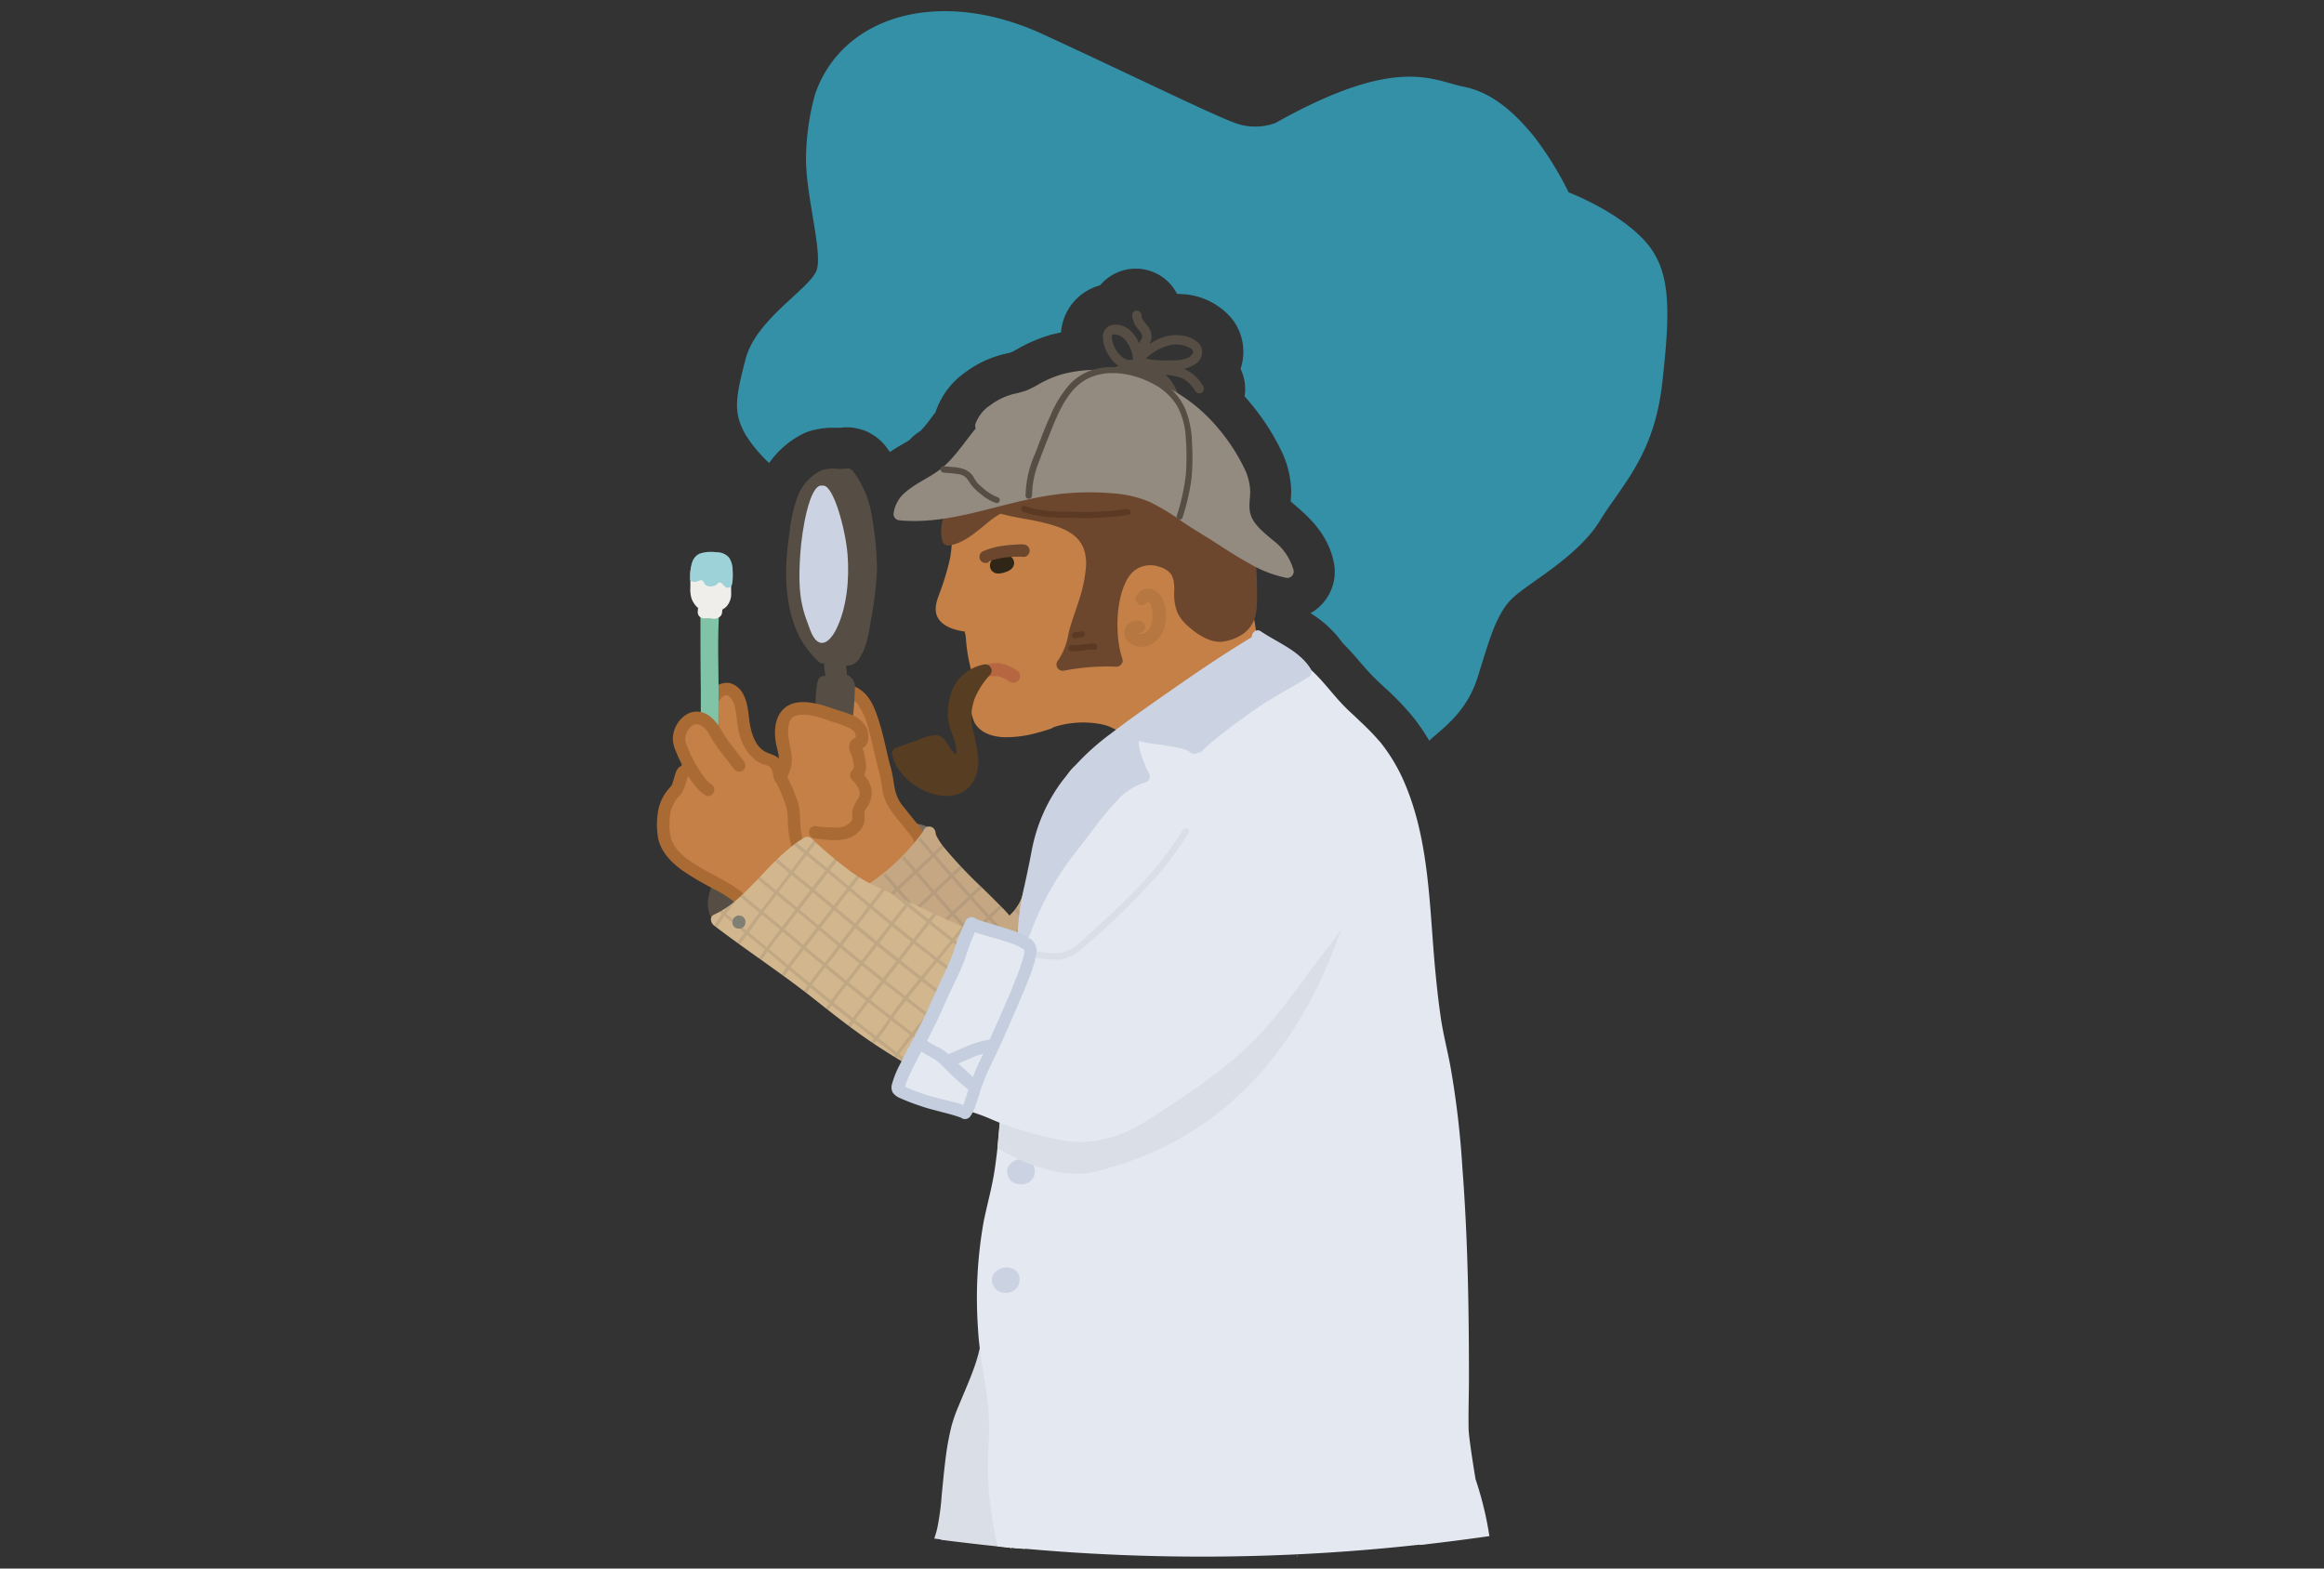 <svg viewBox="0 0 400 270" xmlns="http://www.w3.org/2000/svg" xmlns:xlink="http://www.w3.org/1999/xlink"><rect x="0" y="0" width="400" height="270" fill="#333333" stroke="none"/><clipPath id="a"><path d="m188.9 149.17c.33-2.53 1.09-4.93.77-7.51-.17-1.35-.48-2.68-.59-4a21.32 21.32 0 0 1 .15-3.29 7.41 7.41 0 0 0 -.28-3.21c-.21-.56-.85-1.17-1.32-.75-3.26 2.91-5.51 5.59-6.52 9.26-.27 1-.54 2-.87 3a22.9 22.9 0 0 1 -1.23 2.85 55.71 55.71 0 0 0 -2.59 7.42 10 10 0 0 1 -2.62 4.79c-.44-.52-.92-1-1.39-1.51-1.08-1.1-2.18-2.18-3.28-3.26a78.23 78.23 0 0 1 -6.68-7.07l-.21-.29-.27-.37a9.73 9.73 0 0 1 -.52-.83 3.9 3.9 0 0 1 -.19-.35l-.06-.13-.11-.33s0 0 0-.06a1.17 1.17 0 0 0 -.48-.88h-.06-.08-.07-.13-.07-.13-.16a1.15 1.15 0 0 0 -.83.52 36.7 36.7 0 0 1 -8.85 8.82c-.55.36-1.12.7-1.71 1-.24.12-.47.24-.71.34l-.31.14-.2.08a10.71 10.71 0 0 1 -2 .56h-.22a1.51 1.51 0 0 0 -.69.15 4 4 0 0 0 -1.79 2.52 5.62 5.62 0 0 0 .4 2.89 57.91 57.91 0 0 0 6.87 13.34c1.4 2.08 2.89 4.09 4.41 6.08.81 1.05 1.61 2.08 2.43 3.12a3.33 3.33 0 0 0 1.13 1.11 3.55 3.55 0 0 0 1.51.31c.81 0 1.89-.26 2.54.07s1.15 1.25 1.83 1.71c1 .68 2 .28 3-.06 1.25-.41 2.5-.82 3.74-1.25a19.68 19.68 0 0 0 6.47-3.2 20 20 0 0 0 4-5c1.1-1.81 2-3.7 3-5.56 1.16-2.15 2.35-4.29 3.31-6.54a26.43 26.43 0 0 0 2-7.09c.3-2.71-.65-5.06-.34-7.54z"/></clipPath><clipPath id="b"><path d="m176.51 175q-.54-3.78-1.43-7.5c-.29-1.21-.58-2.44-.94-3.63a1.25 1.25 0 0 0 -.64-.87c-.27-.15-.57-.26-.86-.39l-1.81-.81c-4.62-2.07-9.25-4.1-13.82-6.29-2.34-1.12-4.7-2.21-7-3.32a25.28 25.28 0 0 1 -4.15-2.63 65.89 65.89 0 0 1 -6.11-5.21 1.11 1.11 0 0 0 -1.3-.17c-4.7 2.81-7.84 7.54-12 11a15.94 15.94 0 0 1 -3.55 2.26c-.82.37-.56 1.42 0 1.85 5.68 4.35 11.69 8.26 17.3 12.71 3.54 2.81 7.07 5.59 10.86 8.07a106.64 106.64 0 0 0 11.37 6.51 99.34 99.34 0 0 0 13.27 5.33.94.94 0 0 0 1.14-.41 1.32 1.32 0 0 0 .22-.63 66.66 66.66 0 0 0 -.55-15.87z"/></clipPath><clipPath id="c"><path d="m-1300-653.37h1500v477.34h-1500z"/></clipPath><path d="m286.12 65.78c-1.38 12.63-7 17.71-10.73 23.82s-11.76 10.4-14.87 13.18-4.37 8.11-6.24 13.94-5.78 8.49-8.29 10.78a34.28 34.28 0 0 0 -2.94-4.27 47.37 47.37 0 0 0 -4.68-4.84c-.78-.72-1.51-1.39-2.17-2.07s-1.28-1.41-2-2.22c-.91-1.06-1.92-2.24-3.09-3.39a18.88 18.88 0 0 0 -5.55-5.16 8.06 8.06 0 0 0 2.36-2 8.15 8.15 0 0 0 1.62-6.89c-.92-4.33-3.78-7.2-5.84-9-.21-.2-.45-.39-.67-.59s-.6-.5-.87-.74c0-.51.08-1.13.08-1.83a16.87 16.87 0 0 0 -1.75-7 39.63 39.63 0 0 0 -5.34-8.19c-.3-.37-.62-.74-.94-1.09a7.92 7.92 0 0 0 -.69-4.73 9.2 9.2 0 0 0 -1.52-8.67 12 12 0 0 0 -8.42-4.19c-.31 0-.63-.05-1-.05a7.55 7.55 0 0 0 -1.45-2 8 8 0 0 0 -11.79.54 9.09 9.09 0 0 0 -6.72 8.1l-1.48.33a25.52 25.52 0 0 0 -6 2.52l-.18.1c-.3.16-.73.4-.89.46s-.52.14-.8.21l-.74.18a18.25 18.25 0 0 0 -6.29 3 13.66 13.66 0 0 0 -5.24 6.98c-.17.2-.32.4-.47.6-.72 1-1.4 1.84-2.09 2.58a7.87 7.87 0 0 0 -1.89 1.56c-.33.21-.69.42-1.07.64-.73.42-1.51.89-2.32 1.42-.22-.31-.45-.63-.67-.92a8.63 8.63 0 0 0 -2.49-2.18 7.62 7.62 0 0 0 -.9-.46l-.17-.07a9.52 9.52 0 0 0 -1.07-.34 8.45 8.45 0 0 0 -2.12-.28 7.26 7.26 0 0 0 -1 .08h-.14-.88-.38a12.84 12.84 0 0 0 -3.07.35 8.6 8.6 0 0 0 -2.34.83 15.66 15.66 0 0 0 -5.55 4.9 25.34 25.34 0 0 1 -4.05-4.86c-2.11-3.78-1.82-6.1 0-13.06s11.21-12.14 12.25-15.35-2.1-13.53-1.84-19.88a43 43 0 0 1 1.55-10.36c4.81-13.8 21.77-18.34 39.16-10.33 13.34 6.13 28.65 13.62 32.81 15.18a10.08 10.08 0 0 0 7.27.12c21.09-11.86 27.15-7.26 32.36-6.25s9.11 4.89 12.11 8.53a58.21 58.21 0 0 1 6 9.67s8.12 3.05 12.91 8.14 4.6 11.9 3.21 24.52z" fill="#3390a7"/><path d="m180.65 124.27c3.29-1.16 8.48-1.48 11.61.24 2.12 1.15.84-.59 3.29-.77 6.49-.47 12.45-.81 17.1-5.86 2.7-2.92 3-7.33 2.09-11.1-.48-2.09-.7-4-1-6.16-.56-3.82-3.24-7.65-5.47-10.68a22.25 22.25 0 0 0 -4-4.34c-2-1.62-2.41-3.95-4.58-5.48-2.88-2-6.36-1.74-9.76-1.74-5.23 0-10.59-.25-15.71 1-4.27 1-8.42 3.78-9.24 8.37-.36 2.06.15 4.14 0 6.23a33.16 33.16 0 0 1 -2 7.83c-.67 1.9-1.65 3.69.38 4.9 2.86 1.69 3.83-.46 4 3.58a30 30 0 0 0 1 5.49c.57 2.35-.43 4.28-.14 6.62.69 5.33 9.49 2.91 12.43 1.87z" fill="#c48046"/><path d="m180.94 125.31a16.42 16.42 0 0 1 8.25-.71 9.43 9.43 0 0 1 1.95.55 14.4 14.4 0 0 0 1.65.75 1.69 1.69 0 0 0 1.6-.36 3.22 3.22 0 0 0 .24-.28l.13-.15a1.14 1.14 0 0 1 .11-.11c.09-.09-.16.1 0 0s.29-.14.15-.09l.37-.1c.33 0 .69 0 1-.08q1.16-.07 2.31-.18c1.48-.13 2.95-.3 4.41-.56a19 19 0 0 0 8-3.27 14.14 14.14 0 0 0 3.31-3.33 10.8 10.8 0 0 0 1.64-4.16 16.28 16.28 0 0 0 .13-4.57c-.2-1.71-.65-3.37-.91-5.06a35.1 35.1 0 0 0 -.89-5.1 21.8 21.8 0 0 0 -2.18-4.73 49.42 49.42 0 0 0 -2.83-4.18 26.27 26.27 0 0 0 -3.1-3.64c-.58-.56-1.25-1-1.82-1.63a11 11 0 0 1 -1.21-1.6 12.19 12.19 0 0 0 -3-3.5c-2.73-2-6.24-2-9.47-1.94-3.67 0-7.35-.12-11 .15a25.37 25.37 0 0 0 -9.6 2.26 11.74 11.74 0 0 0 -5.75 6 11.44 11.44 0 0 0 -.65 5 20.65 20.65 0 0 1 -.27 5.44 41.31 41.31 0 0 1 -1.56 5.34c-.45 1.28-1.1 2.61-.84 4 .42 2.21 3.08 3 5 3.25 0 0-.23-.12-.07 0s-.16-.14 0 0 0 .06 0 0c0-.26 0 0 0 0s.14.37 0 .06a5.18 5.18 0 0 1 .23 1.46 28.51 28.51 0 0 0 .9 5.18 8.35 8.35 0 0 1 .31 2.54c0 .81-.19 1.61-.28 2.42a6.93 6.93 0 0 0 .53 4c1 1.81 3.09 2.42 5 2.52a20 20 0 0 0 6-.82c.73-.19 1.46-.41 2.17-.66a1.11 1.11 0 0 0 .75-1.32 1.08 1.08 0 0 0 -1.32-.75 28 28 0 0 1 -4.84 1.24h-.33c-.13 0 0 0 0 0h-.16l-.78.08a13.65 13.65 0 0 1 -1.43 0l-.68-.05c-.21 0 .09 0-.12 0l-.34-.06a6.06 6.06 0 0 1 -.61-.16l-.27-.09-.12-.06-.46-.28c-.17-.11.09.09-.06 0a3 3 0 0 1 -.25-.25c-.06-.05-.17-.2-.06-.05a1.14 1.14 0 0 1 -.15-.23 2.54 2.54 0 0 1 -.16-.28c0-.11 0 0 0 0a1.34 1.34 0 0 1 -.07-.18 9.36 9.36 0 0 1 0-4 9.91 9.91 0 0 0 .08-2.37 22.25 22.25 0 0 0 -.57-2.67 24.49 24.49 0 0 1 -.49-2.41c-.1-.71-.11-1.44-.19-2.15a3.18 3.18 0 0 0 -1.17-2.49 5.9 5.9 0 0 0 -1.91-.48c-.74-.16-2-.58-2.1-1.43 0 .1 0-.17 0-.21a2.16 2.16 0 0 1 0-.3 8.79 8.79 0 0 1 .24-.88c.23-.68.49-1.34.72-2a37.23 37.23 0 0 0 1.46-5.15 21.58 21.58 0 0 0 .31-5.32 10.62 10.62 0 0 1 .49-4.65 8.29 8.29 0 0 1 2-2.92 14.16 14.16 0 0 1 7.08-3.31 51.76 51.76 0 0 1 10.4-.73h5.2a24.82 24.82 0 0 1 4.48.21 7.83 7.83 0 0 1 3.93 1.76 20.6 20.6 0 0 1 2.39 3.25 27.91 27.91 0 0 0 3.16 3.18 27.37 27.37 0 0 1 3.05 3.42c1.85 2.55 3.71 5.28 4.5 8.36.43 1.66.54 3.4.81 5.09.25 1.49.67 3 .8 4.46.22 2.64-.17 5.56-1.95 7.64a14.63 14.63 0 0 1 -6.79 4.38 35.68 35.68 0 0 1 -8 1.28c-1.31.1-2.88 0-3.92.92a2.7 2.7 0 0 0 -.28.31.76.76 0 0 0 -.11.14c-.12.14-.14.07 0 0s.42-.1.28-.09c.19 0 .13 0 0 0s-.46-.23-.71-.35a14.9 14.9 0 0 0 -8.32-1.06 18.19 18.19 0 0 0 -3.87.85 1.1 1.1 0 0 0 -.75 1.32 1.08 1.08 0 0 0 1.25.73z" fill="#c48046"/><path d="m170.56 86.85c7.24 2.43 18.24 1.27 17.37 11.13a35.94 35.94 0 0 1 -2.33 8.88c-.86 2.37-1 5.51-2.75 7.52a42.55 42.55 0 0 1 9.36-.72c-1.43-3.92-1.49-13.35 2.63-16.48 2.24-1.69 6.61-1 7.86 1.42 1.05 2 .05 4.47 1 6.47s4.77 4.78 7 4.3c3.72-.82 4.64-2.61 4.67-5.57.07-6.13-.18-13.66-3.9-18.86-5.6-7.83-16.78-12.39-26.44-8.68-4.74 1.82-7.66 5.43-11.63 7.9-1.7 1-2 .75-4 1-4 .51-7 3.84-6.15 7.66 3.53-.38 6.47-5.07 10.17-6z" fill="#6c472e"/><path d="m170.27 87.89a51.18 51.18 0 0 0 6.57 1.5c1.1.21 2.2.43 3.28.71.53.14 1 .28 1.57.46l.67.23c.33.13.31.12.57.24a9.71 9.71 0 0 1 1.31.7c.19.12.38.25.56.39l.13.11.28.26a4.57 4.57 0 0 1 .43.45l.13.15s-.1-.13 0 0l.22.32a5.82 5.82 0 0 1 .34.6l.08.16c.06.13.1.26.15.39a7.64 7.64 0 0 1 .33 3.24 24.43 24.43 0 0 1 -1.2 5.6c-.59 1.86-1.3 3.67-1.77 5.58a11.48 11.48 0 0 1 -1.8 4.68 1.08 1.08 0 0 0 1 1.79 38.35 38.35 0 0 1 9.07-.69 1.08 1.08 0 0 0 1-1.35 13.3 13.3 0 0 1 -.55-2.15 19 19 0 0 1 -.27-2.5 21.75 21.75 0 0 1 .42-5.71 13.28 13.28 0 0 1 .81-2.52 6.85 6.85 0 0 1 1.29-2 4.51 4.51 0 0 1 4.55-1 4 4 0 0 1 2.06 1.23 3.65 3.65 0 0 1 .51 1.24 9.88 9.88 0 0 1 .1 1.8 8.29 8.29 0 0 0 .65 3.88 7.74 7.74 0 0 0 1.83 2.2c1.47 1.31 3.54 2.68 5.6 2.6a8.11 8.11 0 0 0 3.17-1 5.5 5.5 0 0 0 2-1.82c1.08-1.65 1-3.78 1-5.67a56.54 56.54 0 0 0 -.46-7.47 26.73 26.73 0 0 0 -1.93-7.2 19.77 19.77 0 0 0 -4-5.77c-6.49-6.69-17-9.86-25.85-6.19a27.49 27.49 0 0 0 -6.46 4.1 31.5 31.5 0 0 1 -5.66 4.22 2.32 2.32 0 0 1 -.47.18l-.31.06c-.45.06-.91.07-1.37.12a10.19 10.19 0 0 0 -3.51.92 7.7 7.7 0 0 0 -4.15 4.78 7.15 7.15 0 0 0 0 3.38 1.09 1.09 0 0 0 1 .79c2.15-.27 3.84-1.55 5.49-2.87s3-2.66 5-3.15a1.07 1.07 0 0 0 -.57-2.07 14.61 14.61 0 0 0 -5.36 3.18 26 26 0 0 1 -2.31 1.75 5.9 5.9 0 0 1 -2.25 1l1 .79a4.93 4.93 0 0 1 1.81-4.81 6.55 6.55 0 0 1 2.6-1.32 19.84 19.84 0 0 1 2.76-.35c2.19-.27 4.07-1.94 5.74-3.27a55.19 55.19 0 0 1 5.64-4.22c7.82-4.69 18-2.49 24.6 3.39a19.69 19.69 0 0 1 4.15 5 21.6 21.6 0 0 1 2.2 6.65 45.76 45.76 0 0 1 .6 7v3.4a9.17 9.17 0 0 1 -.09 1c0 .18-.08.36-.13.54s-.06.21-.09.31-.12.3 0 .13a3 3 0 0 1 -.27.5 1 1 0 0 1 -.24.32 3.23 3.23 0 0 1 -.84.66 5.39 5.39 0 0 1 -1.1.48q-.37.12-.75.21a3.2 3.2 0 0 1 -.42.1c.19 0-.09 0-.14 0a5.11 5.11 0 0 1 -2.27-.75 10.49 10.49 0 0 1 -2.3-1.78 4 4 0 0 1 -1.19-2.19c-.19-1.27 0-2.57-.19-3.84a5.32 5.32 0 0 0 -4.12-4.31 6.88 6.88 0 0 0 -5.72.74 9 9 0 0 0 -3 4.37 22.18 22.18 0 0 0 -.67 11.32 13 13 0 0 0 .53 2l1-1.36a41.07 41.07 0 0 0 -9.64.76l1 1.79a11.57 11.57 0 0 0 2.12-4.66c.2-.79.38-1.59.6-2.38s.59-1.73.89-2.6c1.14-3.31 2.32-7.06 1.64-10.59-.94-4.89-6-6.47-10.22-7.34a69.7 69.7 0 0 1 -7.8-1.75c-1.31-.44-1.87 1.64-.57 2.07z" fill="#6c472e"/><path d="m190.11 65.72c4-3.64 9.18-2.93 11.44 2z" fill="#564e44"/><path d="m190.87 66.47a6.8 6.8 0 0 1 5.39-1.92 6 6 0 0 1 4.36 3.69 1.07 1.07 0 1 0 1.85-1.08 8 8 0 0 0 -5.76-4.7 9 9 0 0 0 -7.36 2.5c-1 .92.49 2.43 1.52 1.51z" fill="#564e44"/><path d="m169.81 73.26c-2.76 2.86-4.49 6.36-7.8 8.75-2.3 1.66-6.92 3.29-7.15 6.48 8.4.84 16.68-2.85 24.94-4.18a43.15 43.15 0 0 1 15.86.22c4.22 1 7.92 4.31 11.61 6.45 4.1 2.39 9.7 6.71 14.34 7.45-.85-4.2-6-5.49-7.35-9.42-.63-1.76.09-3.74-.25-5.53-.43-2.31-2.19-4.91-3.49-6.82-6.13-9-17.23-14-27.92-11-2 .57-3.61 1.85-5.52 2.62-1.33.53-2.85.62-4.14 1.27s-3.6 2.14-4 3.75z" fill="#938b80"/><path d="m169.05 72.51c-2.32 2.42-4 5.41-6.5 7.68-2 1.82-4.61 2.73-6.65 4.49a5.7 5.7 0 0 0 -2.11 3.81 1.1 1.1 0 0 0 1.07 1.08c4.95.47 9.87-.57 14.64-1.77s9.43-2.51 14.31-2.9a45.44 45.44 0 0 1 7.47 0 20.2 20.2 0 0 1 6.52 1.46 39 39 0 0 1 5.71 3.45c1.72 1.17 3.5 2.21 5.25 3.32 2 1.29 4 2.62 6.15 3.79a20.73 20.73 0 0 0 6.41 2.53 1.09 1.09 0 0 0 1.32-1.32 9.66 9.66 0 0 0 -3.54-5.13c-1.43-1.24-3.19-2.52-3.81-4.31-.46-1.34-.1-2.78-.11-4.16a9.63 9.63 0 0 0 -1.08-4.06 32.82 32.82 0 0 0 -4.38-6.69c-6.39-7.75-16.88-11.88-26.76-9.4a18.41 18.41 0 0 0 -4.33 1.85 16.35 16.35 0 0 1 -2 1 21.49 21.49 0 0 1 -2.26.61 11.2 11.2 0 0 0 -3.84 1.85 6.53 6.53 0 0 0 -2.65 3.31 1.07 1.07 0 0 0 2.07.57 4.66 4.66 0 0 1 2-2.2 9.39 9.39 0 0 1 3.1-1.42 17.4 17.4 0 0 0 3.9-1.38 28.37 28.37 0 0 1 3.44-1.73 22.12 22.12 0 0 1 13.7.14 26.14 26.14 0 0 1 11.4 7.51 32.77 32.77 0 0 1 4.25 6.07 9.64 9.64 0 0 1 1.26 3.37c.17 1.39-.2 2.79 0 4.18.3 2.47 2.06 4.25 3.86 5.8 1.6 1.38 3.29 2.71 3.74 4.81l1.32-1.32a18.05 18.05 0 0 1 -5.52-2.1c-1.93-1-3.78-2.24-5.63-3.43s-3.49-2.11-5.19-3.24a61.82 61.82 0 0 0 -5.64-3.6c-4.25-2.23-9.32-2.56-14-2.39a68.41 68.41 0 0 0 -14.62 2.5c-5.36 1.38-10.81 2.82-16.39 2.28l1.08 1.07a2.93 2.93 0 0 1 .16-.64 3.09 3.09 0 0 1 .31-.58 6 6 0 0 1 1.11-1.15 20.6 20.6 0 0 1 3.07-2 19.86 19.86 0 0 0 3.29-2.27 25.91 25.91 0 0 0 3.27-3.66 50.94 50.94 0 0 1 3.42-4.2c1-1-.56-2.51-1.52-1.51z" fill="#938b80"/><path d="m197.43 103.59c.13-.19.06-.08 0 0l.13-.14s-.14.08 0 0 .19-.12 0 0 0 0 0 0-.05 0-.07 0h-.07s.27 0 .08 0-.06 0 0 0l.13.08c.07 0 .09.12 0 0 0 0 .09.08.12.12s.21.25.15.17l.12.21a1 1 0 0 1 .1.17v.09l.07.19c.07.23.12.46.17.69 0 0 0 .21 0 0v.14s0 .22 0 .33a6.43 6.43 0 0 1 0 .76s0 .43 0 .19c0 .11 0 .22-.06.33a5.86 5.86 0 0 1 -.19.72c0 .07-.14.31 0 .12-.06.11-.11.22-.16.32s-.11.17-.16.25l-.08.11c.16-.22 0 0-.06.06l-.26.25c-.09.08 0 0 0 0l-.17.11a3.12 3.12 0 0 1 -.35.2c.15-.08-.14 0-.21.06h-.19s.16 0 0 0a1.21 1.21 0 0 1 -.19 0h-.16-.19s-.17-.08 0 0l-.19-.1c-.18-.11-.07-.05 0 0s-.12-.13-.16-.15.06.14 0 0-.11-.15-.1-.16.09.2 0 .1 0 0 0 .06a.24.24 0 0 1 0-.12c0 .07 0 .24 0 .07a.42.42 0 0 1 -.09.16s.14-.11 0 0 0 0 .06 0-.23.07-.05 0h.15c-.19.06-.11 0 0 0h.45a1.09 1.09 0 0 0 1.08-1.08 1.11 1.11 0 0 0 -1.08-1.07 2.41 2.41 0 0 0 -2 .75 2 2 0 0 0 -.24 2.25 3 3 0 0 0 1.91 1.42 3.54 3.54 0 0 0 2.49-.34 4.87 4.87 0 0 0 2.39-3.61 6.63 6.63 0 0 0 -.55-4.3 3.21 3.21 0 0 0 -1.86-1.63 2.37 2.37 0 0 0 -2.55 1.19 1.09 1.09 0 0 0 .41 1.44 1.1 1.1 0 0 0 1.47-.39z" fill="#956634" opacity=".3"/><path d="m159.62 143.45c-5.32-1.87-6.37-.1-9.28 1.12-3.14 1.31-1.53.42-3.55 3.17-1.2 1.64-7.27 6.11-3.6 10.32 1.09 1.26 3.06-1.24 4.51-1.72a17.34 17.34 0 0 0 6.54-4.64c1.63-1.67 5.52-5.5 5.38-8.25z" fill="#766c62"/><path d="m159.91 142.42a10.3 10.3 0 0 0 -6.17-.59 42.64 42.64 0 0 0 -4.13 1.89 10.93 10.93 0 0 0 -1.82.8 2.89 2.89 0 0 0 -.89 1.07c-.14.26-.3.52-.46.78s-.25.38-.39.57c0 0-.36.46-.09.14a1.83 1.83 0 0 0 -.13.16c-.43.49-.9.94-1.35 1.42a14.11 14.11 0 0 0 -3.1 4.4 5.42 5.42 0 0 0 .85 5.52c1.53 1.91 3.5.24 5-.76.87-.58 1.82-.79 2.83-1.35a17.12 17.12 0 0 0 3.14-2.28 41.56 41.56 0 0 0 4.62-4.76c1.36-1.64 3-3.72 2.89-6 0-1.37-2.19-1.38-2.14 0a4 4 0 0 1 -.51 1.89 13.28 13.28 0 0 1 -1.48 2.23 43.78 43.78 0 0 1 -3.46 3.75 15.69 15.69 0 0 1 -5.34 3.87 9 9 0 0 0 -2.28 1.24c-.32.23-.64.46-1 .66a2.6 2.6 0 0 1 -.37.19.6.6 0 0 1 -.19.06c.21 0 0 0-.1 0s.23 0 .16 0c.08.06.08 0 0 0a3.73 3.73 0 0 1 -.28-.38 3.07 3.07 0 0 1 -.48-1.06 2.39 2.39 0 0 1 -.08-.9 4.62 4.62 0 0 1 .22-1 10.43 10.43 0 0 1 2.49-3.59 20.4 20.4 0 0 0 2.6-3.12c.14-.21.26-.43.38-.64l.12-.22c.05-.11.23-.27 0 0 0 0 .18-.21 0 0s0 0 .08 0l.24-.12.16-.07c-.25.1.06 0 .09 0 .84-.35 1.7-.68 2.51-1.1l1-.53.45-.22.27-.12h.11a4.81 4.81 0 0 1 2.07-.35 12 12 0 0 1 3.43.78 1.08 1.08 0 0 0 1.31-.75 1.09 1.09 0 0 0 -.74-1.32z" fill="#766c62"/><path d="m142.49 121.82c-2.39-1.88.58-3.42 2.45-3.1a5.12 5.12 0 0 1 4.18 2.89c1.63 3.24 2.28 7.79 3.26 11.29.42 1.54.44 3.37 1.08 4.82s1.94 2.68 2.91 4c1.2 1.64 2.17 2.22 2.11 4.12a12.31 12.31 0 0 1 -2.07 5.36 17 17 0 0 1 -9.06 7.24l.31.39c-2.17-.94-4.08-2.78-4.15-5.26-.08-3 .34-2.68-2.35-4.65-1.6-1.17-4.34-2.8-5.44-4.38s-1.1-4.37-1.48-6.35c-.53-2.75-.33-3.34.65-5.78.93-2.28-.29-3.76-.35-6-.14-5.86 5-4.77 8.73-3.36 2.39.9 5.72 1.31 5.11 4.43-.12.63-1 .35-1.07.88-.11.79.42 1 .5 1.7.16 1.24.76 2.37-.38 3.35 1.08 1.21 1.87 2 1.58 3.76-.15.91-.93 1.5-1.16 2.31-.15.54.18 1.51 0 2-1.21 2.73-4.93 2.07-7.4 1.81z" fill="#c48046"/><path d="m142.49 121.82c-2.39-1.88.58-3.42 2.45-3.1a5.12 5.12 0 0 1 4.18 2.89c1.63 3.24 2.28 7.79 3.26 11.29.42 1.54.44 3.37 1.08 4.82s1.94 2.68 2.91 4c1.2 1.64 2.17 2.22 2.11 4.12a12.31 12.31 0 0 1 -2.07 5.36 17 17 0 0 1 -9.06 7.24z" fill="#c48046"/><path d="m143.25 121.06a2.56 2.56 0 0 1 -.48-.45s-.16-.3-.09-.15c-.05-.11 0-.12 0 0 0-.12-.08-.1 0 0-.11-.16.15.08 0 0 0 0 .05-.09 0-.06a2.4 2.4 0 0 1 1.3-.62 4 4 0 0 1 2 .32 3.52 3.52 0 0 1 1.55 1 11.89 11.89 0 0 1 2 4.57c.54 1.88.93 3.8 1.39 5.71.21.87.48 1.73.65 2.62s.28 2 .52 2.9c.51 2 1.87 3.41 3.12 5 .53.67 1.08 1.34 1.6 2a2.79 2.79 0 0 1 .63 1.89 10.48 10.48 0 0 1 -2 4.89 15.73 15.73 0 0 1 -3.63 4.08 18.6 18.6 0 0 1 -4.75 2.6 1.11 1.11 0 0 0 -.75 1.32 1.09 1.09 0 0 0 1.32.75 22.55 22.55 0 0 0 5.14-2.71 17.78 17.78 0 0 0 3.92-4.06 15 15 0 0 0 2.73-5.78 5.32 5.32 0 0 0 -.18-3 9.58 9.58 0 0 0 -1.62-2.37c-.7-.86-1.38-1.73-2.08-2.59a6.78 6.78 0 0 1 -1.38-2.54c-.28-1-.37-2.12-.59-3.17s-.52-2-.75-3c-.49-2.11-.93-4.24-1.61-6.3-.59-1.82-1.31-3.79-2.88-5a6.13 6.13 0 0 0 -5.65-1 3.2 3.2 0 0 0 -2.06 1.87 2.65 2.65 0 0 0 1.11 2.78 1.1 1.1 0 0 0 1.52 0 1.07 1.07 0 0 0 0-1.51z" fill="#aa6a34"/><g fill="#564e44"><path d="m146 81.76c3 3.84 3.13 7.86 3.68 12.52a35.05 35.05 0 0 1 -.53 10.51c-.44 2.37-.8 6.23-2.33 8.21-.55.71-1.19.49-2.21.38a7.56 7.56 0 0 1 -2.66-.48 42.55 42.55 0 0 1 1.92-4 19.17 19.17 0 0 0 1.18-3.72 31.44 31.44 0 0 0 .7-10.32 30.93 30.93 0 0 0 -3.94-12.86c1.12-.52 2.83 0 4.06-.27z"/><path d="m145 82.3a15 15 0 0 1 2.79 6.33c.22 1.12.37 2.24.49 3.37.15 1.31.33 2.62.4 3.94a36 36 0 0 1 -.6 8.35 43.12 43.12 0 0 1 -1.26 6.18 7.48 7.48 0 0 1 -.6 1.39c-.1.17-.23.34-.33.49s-.13.11 0 .06c-.15.07 0 0-.17 0-.58 0-1.17-.12-1.74-.17a4 4 0 0 1 -1.54-.29l.49 1.21a20.35 20.35 0 0 1 1.33-2.74 16.59 16.59 0 0 0 1.22-2.88 31.43 31.43 0 0 0 1.3-6.58 35.25 35.25 0 0 0 -1.25-12.88 28.24 28.24 0 0 0 -2.82-6.65l-.38 1.47a4.23 4.23 0 0 1 1.7-.08 8.78 8.78 0 0 0 2.11-.08 1.07 1.07 0 0 0 -.57-2.07 9.94 9.94 0 0 1 -2 0 5.23 5.23 0 0 0 -2.28.39 1.07 1.07 0 0 0 -.39 1.46 29.1 29.1 0 0 1 3.66 11.33 32 32 0 0 1 -.95 12.61 15.65 15.65 0 0 1 -1.2 3 22.42 22.42 0 0 0 -1.51 3.17 1.1 1.1 0 0 0 .49 1.22 10.72 10.72 0 0 0 3.69.68 3.3 3.3 0 0 0 1.53-.08 2.87 2.87 0 0 0 1.42-1.31c1.22-2 1.55-4.42 1.91-6.66a57.42 57.42 0 0 0 1-8.67 54.12 54.12 0 0 0 -.81-8.51 17.46 17.46 0 0 0 -3.21-8.07 1.12 1.12 0 0 0 -1.47-.38 1.09 1.09 0 0 0 -.45 1.45z"/><path d="m141.83 82c-3.34 1.76-4 4.53-4.67 8.47a40.93 40.93 0 0 0 -.46 12.53 16.19 16.19 0 0 0 5 10.24z"/><path d="m141.29 81a8.47 8.47 0 0 0 -3.86 4.09 24.42 24.42 0 0 0 -1.5 6.27c-.78 5.19-1.07 10.79.67 15.83a15.65 15.65 0 0 0 4.33 6.73c1 .91 2.55-.6 1.51-1.52-3.36-3-4.61-7.4-4.9-11.76a41 41 0 0 1 .32-7.75 32.66 32.66 0 0 1 1.21-6.12 6.59 6.59 0 0 1 3.3-3.92c1.22-.65.14-2.5-1.08-1.85z"/><path d="m143.93 112.65a13.61 13.61 0 0 1 .61 3.45c-.07 1-.71.71-1.25 1a7.9 7.9 0 0 1 -.43-3.28c0-.65-.14-.58.19-1.06a1.8 1.8 0 0 1 1.07-.5z"/><path d="m142.89 112.94c.12.4.23.81.32 1.21q.09.38.15.75c0 .13 0 .26.07.39s0 .29 0 0a1.1 1.1 0 0 0 0 .18 4 4 0 0 1 0 .6v.07c0-.09 0-.09 0 0v.06c0 .2.12-.21 0-.07.16-.26.13-.15.05-.08.24-.22.18-.14.09-.09.3-.16.2-.07.11 0h-.25a3.25 3.25 0 0 0 -.73.23l1.47.39c-.06-.12 0-.17 0 0a.48.48 0 0 0 0-.14 3.57 3.57 0 0 1 -.1-.35c0-.11-.05-.22-.07-.34s0-.12 0-.18 0 .24 0 0a13.75 13.75 0 0 1 -.07-1.57 4.85 4.85 0 0 0 0-.66 1 1 0 0 0 0-.18c.05.26-.06.28 0 .15 0 0-.14.27 0 .12l.07-.12c.13-.21-.16.18 0 0 0 0-.2.12-.08.06a.89.89 0 0 0 .17-.08s-.23.08 0 0h.15a1.36 1.36 0 0 1 .29-.06 1.07 1.07 0 0 0 .75-1.32 1.09 1.09 0 0 0 -1.32-.75 2.52 2.52 0 0 0 -1.75 1 1.7 1.7 0 0 0 -.31.93v.64a7.9 7.9 0 0 0 .58 3.79 1.09 1.09 0 0 0 1.46.38c-.35.16 0 0 .09 0h.26a1.72 1.72 0 0 0 .87-.44 2.31 2.31 0 0 0 .56-1.91 14.81 14.81 0 0 0 -.65-3.23 1.07 1.07 0 1 0 -2.07.57z"/><path d="m145.22 126.88a58.77 58.77 0 0 0 .84-8.6c0-1.33-.82-1.2-1.86-1.17-.81 0-1.64.38-2.44.35-.58 1.78-.17 4.39-.2 6.23s-.22 3.69-.24 5.39z"/><path d="m146.29 126.88a54.24 54.24 0 0 0 .85-8.42 2.17 2.17 0 0 0 -1.91-2.42 6.38 6.38 0 0 0 -1.31 0c-.73.06-1.43.33-2.16.32a1.11 1.11 0 0 0 -1 .79 17 17 0 0 0 -.24 5.6c.08 2.1-.2 4.2-.24 6.31a1.08 1.08 0 0 0 2.15 0c0-2.05.3-4.1.24-6.15-.06-1.71-.35-3.53.16-5.19l-1 .79c1.07 0 2.08-.38 3.16-.36 0 0 .29 0 .17 0s.11 0 0 0 .13 0-.06 0 0-.17-.07-.07a4.21 4.21 0 0 0 0 .57v.93c-.09 2.45-.53 4.88-.84 7.31a1.08 1.08 0 0 0 1.07 1.07 1.1 1.1 0 0 0 1.07-1.07z"/></g><path d="m141.42 83.58c-2.11-.13-3.4 7.68-3.67 11.68-.29 4.22-.35 7.89 1.22 11.87.4 1 .87 3 2.08 3.46s2.32-1.17 2.82-2.15c1.92-3.78 2.35-8.89 2-13.06-.37-4.42-2.44-11.84-4.16-11.78z" fill="#cbd2e1"/><path d="m147.66 158.82c-2.17-.94-4.08-2.78-4.15-5.26-.08-3 .34-2.68-2.35-4.65-1.6-1.17-4.34-2.8-5.44-4.38s-1.1-4.37-1.48-6.35c-.53-2.75-.33-3.34.65-5.78.93-2.28-.29-3.76-.35-6-.14-5.86 5-4.77 8.73-3.36 2.39.9 5.72 1.31 5.11 4.43-.12.63-1 .35-1.07.88-.11.79.42 1 .5 1.7.16 1.24.76 2.37-.38 3.35 1.08 1.21 1.87 2 1.58 3.76-.15.91-.93 1.5-1.16 2.31-.15.54.18 1.51 0 2-1.21 2.73-4.93 2.07-7.4 1.81z" fill="#c48046"/><path d="m148.2 157.89a6.93 6.93 0 0 1 -2.71-1.95 4.64 4.64 0 0 1 -.92-3 8.2 8.2 0 0 0 -.16-2.27 3.59 3.59 0 0 0 -1.34-1.69c-1.91-1.5-4.14-2.67-5.86-4.39s-1.51-4.34-1.91-6.58a15.82 15.82 0 0 1 -.25-1.68 5 5 0 0 1 0-.77 1.69 1.69 0 0 1 .07-.54c.25-1.17.92-2.23 1.11-3.42.39-2.41-1.13-4.78-.39-7.12 0 0 .13-.34 0-.15l.09-.19.15-.27s.21-.27.06-.09a3.06 3.06 0 0 1 .36-.36c.13-.11-.21.13 0 0l.31-.18s.31-.13.08 0l.26-.09.46-.11c.31-.05-.22 0 .1 0h.3.62a6 6 0 0 1 1 .12c.45.08.9.19 1.33.31.9.25 1.76.6 2.64.89a13.63 13.63 0 0 1 2.83 1.09 1.37 1.37 0 0 1 .39.29 1.13 1.13 0 0 1 .35.43s.08.19 0 0a2.26 2.26 0 0 1 .11.43 3.5 3.5 0 0 1 0 .6s.2-.26.2-.27.11-.05 0 0l-.18.06a1.66 1.66 0 0 0 -.83.57 2.1 2.1 0 0 0 0 2.19 5.79 5.79 0 0 1 .43 1.59c.11.56.15.92-.29 1.32a1.1 1.1 0 0 0 0 1.52c.8.89 1.77 1.92 1.15 3.19a6.48 6.48 0 0 0 -1.07 2.23 5.36 5.36 0 0 0 0 1 2.41 2.41 0 0 1 0 .54c0-.19 0 0-.07.08a2.94 2.94 0 0 1 -2.54 1.23 24 24 0 0 1 -3.78-.25 1.07 1.07 0 0 0 -1.07 1.07 1.09 1.09 0 0 0 1.07 1.07c2.2.24 4.83.71 6.8-.59a4.41 4.41 0 0 0 1.31-1.34 2.86 2.86 0 0 0 .37-2c0-.14 0-.29 0-.43s0-.33 0-.23a2.7 2.7 0 0 1 .45-.79 4.39 4.39 0 0 0 .79-2.15c.14-1.72-.86-3-1.94-4.17v1.52a3 3 0 0 0 1-2 7.43 7.43 0 0 0 -.25-1.94 3.85 3.85 0 0 0 -.55-1.62c-.07-.08.13-.3-.17.15-.15.21-.36.31-.13.24a2.27 2.27 0 0 0 .86-.44c.9-.82.7-2.54.17-3.51a4.8 4.8 0 0 0 -2.48-2c-1-.41-2-.68-3-1a22.09 22.09 0 0 0 -2.73-.85c-1.74-.4-3.88-.63-5.44.44-2 1.4-2.22 4.14-1.79 6.36.24 1.27.74 2.5.33 3.8a16.69 16.69 0 0 0 -1.08 3.59 16.87 16.87 0 0 0 .42 3.87 26.14 26.14 0 0 0 .64 4c.83 2.75 3.33 4.29 5.58 5.83a20.77 20.77 0 0 1 2.53 1.88c.06.06.12.13.19.19s0 0 0 0a1.4 1.4 0 0 0 .09.17s0-.2 0 0a1.29 1.29 0 0 0 0 .19s0 .38 0 .57a9.39 9.39 0 0 0 .5 3.65 7.32 7.32 0 0 0 2.55 3.07 9 9 0 0 0 1.65.94 1.12 1.12 0 0 0 1.47-.39 1.08 1.08 0 0 0 -.39-1.47z" fill="#aa6a34"/><path d="m160 143.43c-8.81 11.72-15.11 11.57-15.11 11.57-1.86 1.49-1.47 2.66-.69 4.81 3 8.38 8.21 15.06 13.68 22.05.8 1 2.89.1 4.21.59s1.88 2.49 3.23 2c2.78-.93 5.8-1.85 8.45-3 4.26-1.9 6.72-7.09 8.8-11 2.56-4.77 4.88-8.57 5.59-13.93a17.41 17.41 0 0 0 -.37-5c-.32-2.6.93-5.62.91-8.31 0-2-.62-3.93-.72-5.92-.08-1.74.59-4.24-.06-5.82-3.79 2.37-5.2 9.14-7.55 13.71-3.3 6.42-2.55 11.43-6.78 14-1.82-2.8-13.41-12.44-13.62-15.73z" fill="#c5a883"/><path d="m159.05 142.89a36.92 36.92 0 0 1 -8.86 8.82c-.55.36-1.12.7-1.71 1-.24.12-.47.24-.71.34l-.31.14c-.24.11.22-.08 0 0l-.2.08a10.71 10.71 0 0 1 -2 .56c-.32.06.28 0 0 0h-.22a1.51 1.51 0 0 0 -.69.15 4 4 0 0 0 -1.79 2.52 5.62 5.62 0 0 0 .4 2.89 57.91 57.91 0 0 0 6.87 13.34c1.4 2.08 2.89 4.09 4.41 6.08.81 1.05 1.61 2.08 2.43 3.12a3.33 3.33 0 0 0 1.13 1.11 3.55 3.55 0 0 0 1.51.31c.81 0 1.89-.26 2.54.07s1.15 1.25 1.83 1.71c1 .68 2 .28 3-.06 1.25-.41 2.5-.82 3.74-1.25a19.68 19.68 0 0 0 6.47-3.2 20 20 0 0 0 4-5c1.1-1.81 2-3.7 3-5.56 1.16-2.15 2.35-4.29 3.31-6.54a26.43 26.43 0 0 0 2-7.09c.3-2.48-.65-4.86-.34-7.34s1.09-4.93.77-7.51c-.17-1.35-.48-2.68-.59-4a21.32 21.32 0 0 1 .15-3.29 7.41 7.41 0 0 0 -.28-3.21 1.09 1.09 0 0 0 -1.57-.65 11.43 11.43 0 0 0 -3.79 4.51 63.67 63.67 0 0 0 -2.63 6.14c-.85 2.14-2 4.16-2.79 6.3s-1.32 4.17-2 6.25a8 8 0 0 1 -3.12 4.55l1.47.39a17.68 17.68 0 0 0 -2.11-2.46c-1.08-1.1-2.18-2.18-3.28-3.26a78.23 78.23 0 0 1 -6.68-7.07c-.13-.17 0-.06 0 0a3.55 3.55 0 0 1 -.23-.31l-.27-.37a9.73 9.73 0 0 1 -.52-.83 3.9 3.9 0 0 1 -.19-.35 1 1 0 0 0 -.07-.15c-.11-.2.08.23 0 0l-.11-.33s0-.07 0-.1c-.08-.26 0 .21 0 0a1.11 1.11 0 0 0 -1.08-1.07 1.08 1.08 0 0 0 -1.07 1.07 6.2 6.2 0 0 0 1.35 3 35.23 35.23 0 0 0 3 3.51c2.29 2.46 4.75 4.76 7.11 7.15.51.51 1 1 1.49 1.56l.58.66a.76.76 0 0 1 .08.11c.19.22-.08-.13 0 0l.18.26a1.07 1.07 0 0 0 1.46.38 9.11 9.11 0 0 0 3.55-4.34c.81-1.93 1.26-4 1.92-6 .74-2.26 1.87-4.32 2.79-6.51.83-2 1.53-4 2.42-5.92s1.94-3.92 3.65-5l-1.58-.64c.54 1.39.14 3 .05 4.47a27.11 27.11 0 0 0 .58 5.39 16.61 16.61 0 0 1 -.39 5.4 25.72 25.72 0 0 0 -.42 2.75 11.29 11.29 0 0 0 .15 2.66c.12.81.27 1.61.31 2.42a11.77 11.77 0 0 1 -.22 2.65 25.74 25.74 0 0 1 -1.47 4.94c-1.25 3.07-3 5.94-4.54 8.87a28.08 28.08 0 0 1 -5 7.39 11.18 11.18 0 0 1 -3.7 2.26c-1.76.71-3.57 1.3-5.38 1.9l-1.29.42c-.2.07-.4.15-.6.2s0 0 0 0c-.22 0 0 0-.07 0s0 0 0 0l-.17-.11c.11.1-.14-.14-.16-.17-.22-.22-.42-.46-.63-.68a4 4 0 0 0 -1.78-1.16 6.39 6.39 0 0 0 -2.18-.09 6.42 6.42 0 0 1 -1 0 .57.57 0 0 1 -.26-.06c-.06 0-.05 0-.09-.08-.61-.66-1.12-1.43-1.67-2.14-1.09-1.4-2.17-2.81-3.22-4.25a77.71 77.71 0 0 1 -5.8-9.09 50.06 50.06 0 0 1 -2.25-4.81c-.31-.79-.61-1.58-.87-2.38a7.13 7.13 0 0 1 -.23-.91c0 .12 0-.2 0-.24a1 1 0 0 1 0-.17c0-.33 0 .08 0-.1a2.59 2.59 0 0 1 1-1.3l-.75.31a8 8 0 0 0 3-.69 24 24 0 0 0 7.46-5 49.23 49.23 0 0 0 5.62-6.16 1.07 1.07 0 1 0 -1.85-1.08z" fill="#c5a883"/><path d="m169.73 227.59a4.55 4.55 0 0 1 .22 1.11.38.38 0 0 0 -.15 0l-.19-1-.11-.59a3.57 3.57 0 0 1 .23.48z" fill="#dadee6"/><path d="m179.5 257.23a74.3 74.3 0 0 1 -4.24 9.31c-.37-.05-.77-.08-1.15-.12a1.51 1.51 0 0 0 -.09.18 1.05 1.05 0 0 1 -.05-.19c-.38 0-.74-.07-1.12-.12l-1.13-.1c-2.9-.3-5.81-.64-8.7-1l-1.09-.16a16.68 16.68 0 0 0 .65-2.52c.91-5.46.88-11.24 2.3-16.76.71-2.71 2.87-6.86 4.16-10.82a23.47 23.47 0 0 0 .71-2.63 13.28 13.28 0 0 0 .29-2.43 5 5 0 0 0 -.09-1.16 1.83 1.83 0 0 1 .59.22 3.82 3.82 0 0 1 .55.31c2.67 1.82 4.4 6.89 5.48 9.19 2.76 5.88 5.12 12.38 2.93 18.8z" fill="#dadee6"/><path d="m181.43 252.26a19 19 0 0 1 -1.28 6.31 81.79 81.79 0 0 1 -3.74 8.07l-1.15-.1c-.37-.05-.77-.08-1.15-.12a56.92 56.92 0 0 0 4.56-10.15c1.17-4 .48-8.18-.86-12.06-.64-1.87-1.44-3.66-2.26-5.46-.52-1.14-1-2.3-1.51-3.43a21.62 21.62 0 0 0 -2.07-3.7 7.56 7.56 0 0 0 -.89-1c0 .55-.12 1.08-.21 1.62a20.54 20.54 0 0 1 -.73 2.77c-.13.41-.27.83-.41 1.24s-.23.62-.34.92c-.88 2.32-1.94 4.57-2.81 6.88a39.2 39.2 0 0 0 -2 10c-.2 2-.37 4-.62 6a25.27 25.27 0 0 1 -1 5.09s0 0 0 0l-1.09-.16-1.07-.14a16.3 16.3 0 0 0 .55-1.93 44 44 0 0 0 .73-5.5c.2-2 .37-3.95.62-5.93a46.53 46.53 0 0 1 1.07-6 24.55 24.55 0 0 1 1.15-3.28c1.06-2.63 2.27-5.22 3.13-7.93.21-.69.41-1.4.56-2.11a13 13 0 0 0 .27-1.66 10.26 10.26 0 0 0 0-1.24 1 1 0 0 1 -.14-1 .8.8 0 0 0 0-.21c0-.13-.07-.25-.11-.37a1.16 1.16 0 0 0 -.06-.15v-.05a1.11 1.11 0 0 1 .39-1.47.8.8 0 0 1 .34-.11 1 1 0 0 1 1.08.44v.06a7.5 7.5 0 0 1 .5 1.42 6.17 6.17 0 0 1 .85.51c2.36 1.72 3.63 4.64 4.74 7.24a73.38 73.38 0 0 1 4 10.26 23.15 23.15 0 0 1 .96 6.43z" fill="#dadee6"/><g clip-path="url(#a)" fill="#766c62" opacity=".2"><path d="m155.22 132c-3.2 2.95-6.27 6-9.41 9-1.51 1.45-3.07 2.83-4.52 4.34a55.75 55.75 0 0 1 -4.3 4.26c-.27.22.12.6.38.38a54 54 0 0 0 4.23-4.19c1.47-1.53 3.05-2.94 4.58-4.41 3.15-3 6.22-6.09 9.42-9 .25-.23-.13-.61-.38-.37z"/><path d="m161.88 132.47c-2.84 2.62-5.58 5.34-8.36 8-2.46 2.37-5 4.69-7.35 7.12a50.43 50.43 0 0 1 -3.67 3.49c-.26.22.12.6.38.38 2.32-1.93 4.32-4.22 6.48-6.31 2.7-2.61 5.44-5.18 8.13-7.8 1.58-1.53 3.16-3 4.77-4.53.25-.24-.13-.62-.38-.38z"/><path d="m165.13 136c-2.69 2.49-5.34 5-8 7.54s-5.4 5-8 7.59c-1.9 1.82-3.57 3.87-5.59 5.56-.27.22.11.6.38.38 1.8-1.5 3.32-3.29 5-4.95 1.25-1.27 2.6-2.45 3.89-3.68 2.87-2.7 5.71-5.41 8.57-8.12 1.4-1.32 2.79-2.64 4.2-3.94.26-.23-.12-.61-.38-.38z"/><path d="m168.39 139.52c-2.69 2.48-5.34 5-8 7.54s-5.39 5-8 7.59c-1.9 1.82-3.57 3.87-5.59 5.55-.26.22.12.6.38.38 1.8-1.5 3.32-3.29 5-5 1.26-1.26 2.6-2.45 3.9-3.67 2.86-2.7 5.71-5.42 8.56-8.12q2.1-2 4.21-4c.25-.23-.13-.61-.38-.37z"/><path d="m171.64 143c-2.69 2.49-5.34 5-8 7.54s-5.39 5-8 7.59c-1.94 1.87-3.64 3.87-5.64 5.6-.26.22.12.6.38.38 1.8-1.51 3.33-3.29 5-5 1.25-1.27 2.59-2.45 3.89-3.68l8.57-8.12c1.39-1.32 2.79-2.64 4.2-3.94.26-.24-.12-.61-.38-.38z"/><path d="m174.9 146.56c-2.7 2.49-5.35 5-8 7.55s-5.39 5-8.05 7.59c-1.9 1.82-3.57 3.86-5.59 5.55-.27.22.11.6.38.38 1.8-1.5 3.32-3.29 5-4.95 1.26-1.26 2.6-2.45 3.89-3.67 2.87-2.7 5.71-5.42 8.57-8.12 1.4-1.32 2.79-2.64 4.21-3.95.25-.23-.13-.61-.38-.38z"/><path d="m178.15 150.09c-2.69 2.49-5.34 5-8 7.54s-5.39 5-8.05 7.59c-1.89 1.82-3.56 3.87-5.59 5.56-.26.22.12.6.38.38 1.8-1.51 3.33-3.29 5-4.95 1.26-1.27 2.6-2.46 3.9-3.68l8.57-8.12c1.39-1.32 2.79-2.64 4.2-3.94.25-.24-.13-.61-.38-.38z"/><path d="m183 152.79c-2.54 2.34-5.11 4.64-7.68 7s-5.24 4.56-7.65 7a59.31 59.31 0 0 1 -4.5 4.47c-.26.22.12.6.38.38a50.52 50.52 0 0 0 4-3.91c1.19-1.25 2.44-2.42 3.71-3.58 2.61-2.38 5.25-4.73 7.87-7.09 1.43-1.29 2.86-2.58 4.28-3.89.25-.23-.13-.61-.38-.38z"/><path d="m186.73 155.63c-5.77 5.32-11.58 10.6-17.34 15.91-2.2 2-4.08 4.37-6.37 6.29-.27.22.12.59.38.37 2.17-1.81 3.94-4 6-5.95q1.86-1.73 3.75-3.44l9.57-8.78c1.46-1.34 2.92-2.67 4.37-4 .26-.23-.12-.61-.37-.38z"/><path d="m190.16 159.35c-5.77 5.32-11.74 10.41-17.52 15.72-2.2 2-4.07 4.37-6.37 6.28-.26.22.12.6.38.38 2.17-1.81 3.94-4 6-5.95 1.24-1.16 2.51-2.29 3.78-3.42 3.22-2.89 6.47-5.76 9.69-8.65 1.48-1.32 3-2.64 4.41-4 .25-.23-.13-.61-.38-.38z"/><path d="m191.17 164.19c-2.7 2.48-5.35 5-8 7.54s-5.4 5-8 7.59c-1.9 1.82-3.57 3.87-5.59 5.55-.27.23.11.6.38.38 1.8-1.5 3.32-3.29 5-4.95 1.26-1.26 2.6-2.45 3.89-3.67 2.87-2.7 5.71-5.42 8.57-8.12 1.4-1.32 2.79-2.64 4.2-3.94.26-.24-.12-.62-.37-.38z"/><path d="m191 170.75c-3.19 3-6.27 6-9.41 9.05-1.51 1.44-3.07 2.83-4.52 4.34a55.75 55.75 0 0 1 -4.3 4.26c-.26.22.12.6.38.38a54 54 0 0 0 4.23-4.19c1.47-1.53 3.06-2.94 4.59-4.41 3.14-3 6.22-6.09 9.41-9.05.26-.23-.12-.61-.38-.38z"/><path d="m194.27 174.28c-3.2 2.95-6.28 6-9.42 9-1.51 1.45-3.07 2.84-4.51 4.34a54 54 0 0 1 -4.3 4.26c-.27.22.11.6.37.38a52.37 52.37 0 0 0 4.24-4.19c1.46-1.53 3-2.94 4.58-4.41 3.14-3 6.22-6.09 9.42-9 .25-.24-.13-.61-.38-.38z"/><path d="m152.24 131.33c2.53 3.22 5.34 6.2 8 9.27s5.53 6.4 8.34 9.56c5.69 6.4 11.63 12.58 17.52 18.79 3.35 3.54 6.68 7.08 10 10.66.23.25.61-.13.38-.38-5.84-6.32-11.79-12.54-17.7-18.8s-11.52-12.55-17.09-19c-3-3.5-6.25-6.84-9.11-10.48-.21-.27-.59.11-.38.38z"/><path d="m149.1 134.23c2.52 3.22 5.34 6.2 8 9.27s5.54 6.4 8.35 9.56c5.69 6.41 11.63 12.58 17.52 18.8 3.34 3.53 6.68 7.08 10 10.65.24.25.62-.12.38-.38-5.84-6.32-11.79-12.54-17.7-18.79s-11.52-12.55-17.09-19c-3-3.5-6.25-6.83-9.11-10.48-.21-.27-.59.11-.37.38z"/><path d="m146 137.13c2.53 3.23 5.34 6.2 8.05 9.27s5.53 6.4 8.34 9.57c5.69 6.4 11.63 12.57 17.52 18.79q5 5.31 10 10.65c.23.26.61-.12.38-.37-5.84-6.33-11.79-12.54-17.7-18.8s-11.52-12.55-17.09-19c-3-3.51-6.25-6.84-9.11-10.49-.21-.27-.59.11-.38.38z"/><path d="m158.53 125.52c2.53 3.22 5.34 6.2 8.05 9.27s5.53 6.4 8.34 9.56c5.69 6.41 11.63 12.58 17.52 18.8q5 5.29 10 10.65c.23.25.61-.13.38-.38-5.84-6.32-11.79-12.54-17.7-18.79s-11.52-12.55-17.09-19c-3-3.5-6.25-6.83-9.11-10.48-.21-.27-.59.11-.38.38z"/><path d="m155.39 128.42c2.52 3.23 5.34 6.2 8 9.27s5.54 6.4 8.35 9.57c5.69 6.4 11.63 12.57 17.52 18.79 3.34 3.54 6.68 7.08 10 10.65.24.26.62-.12.38-.38-5.84-6.32-11.79-12.53-17.7-18.79s-11.52-12.55-17.09-19c-3-3.51-6.25-6.84-9.11-10.49-.21-.27-.59.11-.37.38z"/><path d="m142.8 140c2.53 3.22 5.35 6.2 8 9.27s5.54 6.4 8.35 9.56c5.69 6.4 11.63 12.58 17.52 18.8 3.34 3.53 6.68 7.07 10 10.65.24.25.62-.13.38-.38-5.84-6.32-11.79-12.54-17.7-18.8s-11.52-12.54-17.09-19c-3-3.5-6.25-6.84-9.11-10.48-.21-.27-.59.11-.38.38z"/><path d="m139.66 142.94c2.53 3.22 5.34 6.2 8.05 9.27s5.53 6.4 8.34 9.56c5.69 6.41 11.63 12.58 17.52 18.8q5 5.3 10 10.65c.23.26.61-.12.38-.38-5.84-6.32-11.79-12.54-17.7-18.79s-11.52-12.55-17.09-19c-3-3.51-6.25-6.84-9.11-10.49-.21-.27-.59.11-.38.38z"/><path d="m136.51 145.84c2.53 3.23 5.35 6.2 8.05 9.27s5.54 6.4 8.35 9.57c5.69 6.4 11.63 12.57 17.52 18.79 3.34 3.54 6.68 7.08 10 10.66.24.25.62-.13.38-.38-5.81-6.33-11.81-12.54-17.72-18.75s-11.52-12.6-17.09-19c-3-3.51-6.25-6.84-9.11-10.49-.21-.27-.59.12-.38.38z"/></g><path d="m253 254-.55.89-6.81 10.86-1.36.15a342.28 342.28 0 0 1 -67.89.69l-1.15-.1c-.37-.05-.77-.08-1.15-.12a1.51 1.51 0 0 0 -.09.18 1.05 1.05 0 0 1 -.05-.19c-.38 0-.74-.07-1.12-.12a69.14 69.14 0 0 1 -1.78-13.2c-.11-3.31.5-6.34.26-9.76-.2-2.82-.72-5.57-1.19-8.34-.14-.9-.28-1.8-.39-2.7s-.21-1.74-.28-2.62c0-.32-.05-.65-.06-1s0-.68 0-1l-.06-1.7a81.94 81.94 0 0 1 .51-12.57c.55-4 1.83-7.84 2.41-11.87a120.09 120.09 0 0 0 1.19-14.06c.08-3.53-.66-6.95-.59-10.45.06-2.22.46-4.4.42-6.57a31.28 31.28 0 0 1 .65-5.7c.3-1.88 2.4-3 2.85-4.86.48-2 .16-4.32.91-6.2 1.21-3 2.14-5.75 3.23-8.79s1.92-6.5 3.09-9.64c1-2.81 3.07-3.79 5.51-4.3l17.72-13.56 9.68-6.69c2.24 1.82 4.84 2.77 7.09 4.52 2.48 1.93 4.49 4.94 6.79 7.2s4.59 4.07 6.53 6.68c5.54 7.42 6.84 17.45 7.71 27.11.71 8.07 1.1 16.59 2.91 24.44a107.73 107.73 0 0 1 2.16 14c1.43 14.39 1.68 28.94 1.68 43.41-.02 2.46-.57 14.98 1.22 15.98z" fill="#e4e8f0"/><path d="m256.35 264.42q-5.32.76-10.67 1.38l-1.36.15c.79-1.26 1.57-2.5 2.35-3.76 1.7-2.69 3.38-5.38 5.07-8.07a6.31 6.31 0 0 1 -.67-2.24 41.37 41.37 0 0 1 -.41-5.44c-.09-3.4.06-6.8 0-10.19 0-12.15-.23-24.31-1.21-36.44a134.44 134.44 0 0 0 -2.38-18 129.72 129.72 0 0 1 -2.45-17c-.9-10.44-.94-21.9-5.92-31.42a26.53 26.53 0 0 0 -4.62-6.32c-1.86-1.88-3.9-3.56-5.65-5.56s-3.34-4.16-5.5-5.72c-1.93-1.41-4.13-2.41-6.08-3.78l-1.21.84c-3.26 2.25-6.58 4.45-9.73 6.86l-13.79 10.54c-.61.47-1.23 1-1.88 1.43-.93.64-2.17.66-3.17 1.26-2.3 1.39-2.79 4.61-3.52 7-.89 3-1.88 5.93-2.94 8.87-1 2.76-2.27 5.39-2.47 8.34a11.15 11.15 0 0 1 -.68 3.85 14 14 0 0 1 -1.74 2.43 7.65 7.65 0 0 0 -1.17 3.83c-.23 1.51-.19 3-.27 4.51a66.76 66.76 0 0 0 -.22 9.17 68.85 68.85 0 0 1 .32 9.08c-.14 3.15-.43 6.31-.82 9.44-.76 6-2.64 11.69-3.06 17.72a89 89 0 0 0 -.13 9.24c0 .43.05.87.07 1.3s0 .8.08 1.2.07.88.11 1.32c.06.66.13 1.31.22 2 .13 1.17.29 2.36.49 3.53a60.62 60.62 0 0 1 1.1 8.9c0 3.11-.43 6.19-.29 9.29a71.4 71.4 0 0 0 1.8 12.47c-.38 0-.74-.07-1.12-.12l-1.13-.1c0-.16-.07-.32-.11-.48a77 77 0 0 1 -1.38-8.84 58.17 58.17 0 0 1 0-9.24 48.27 48.27 0 0 0 -.83-10.48c-.11-.75-.23-1.5-.35-2.23-.13-.89-.26-1.79-.37-2.68-.15-1.17-.27-2.36-.33-3.54a75.06 75.06 0 0 1 1-18.58c.63-3 1.47-6 1.91-9.06s.75-6.2.94-9.32a60.26 60.26 0 0 0 -.11-9.5 43.2 43.2 0 0 1 -.28-5.21c0-1.47.22-2.93.33-4.4.21-2.85 0-6 .91-8.72a10.34 10.34 0 0 1 1.9-2.83 6 6 0 0 0 1.07-3.54 15.09 15.09 0 0 1 .65-4.12c.52-1.47 1.12-2.92 1.66-4.4 1.08-3 2.12-6 3-9 .77-2.56 1.34-5.65 3.18-7.68a7.09 7.09 0 0 1 2.5-1.72c.6-.26 1.47-.35 2-.6a9.1 9.1 0 0 0 1.4-1.07l2.89-2.21c4.37-3.35 8.72-6.71 13.11-10 3.22-2.43 6.65-4.61 10-6.91a1.1 1.1 0 0 1 1.3.18c2.41 1.88 5.33 3 7.66 5l.22.2c2.06 1.85 3.68 4.13 5.6 6.13l.79.8c.55.52 1.1 1 1.66 1.55s.88.83 1.32 1.26.65.64 1 1 .85.89 1.24 1.35c.14.17.3.31.43.48a29.93 29.93 0 0 1 4.2 7.1c4.16 9.81 4.21 20.89 5.15 31.34.27 2.94.58 5.86 1 8.78s1.14 5.64 1.67 8.47a154.65 154.65 0 0 1 2.07 17.51c.93 12 1.13 24.12 1.13 36.2 0 2.88-.11 5.76-.06 8.65 0 1.66 1.2 8.78 1.2 8.78a57.76 57.76 0 0 1 2.38 9.79z" fill="#e4e8f0"/><path d="m194.54 61.94a1.6 1.6 0 0 1 -.94-.19 3.35 3.35 0 0 1 -1-.82 5.2 5.2 0 0 1 -1.16-2.26 1.55 1.55 0 0 1 -.06-.45 1.31 1.31 0 0 1 0-.28c0-.18 0 0 0-.12s.07-.24.05-.16.08-.16 0 0a.14.14 0 0 1 .11-.07 1 1 0 0 1 .5 0 2.55 2.55 0 0 1 .67.18 3.06 3.06 0 0 1 1.15 1 5.39 5.39 0 0 1 1.14 3.34.81.81 0 0 0 1.37.57 9 9 0 0 1 5.34-3.34 5 5 0 0 1 3.09.55c.22.13.52.32.56.6s-.37.78-.67 1a5.87 5.87 0 0 1 -2.79.53 20.29 20.29 0 0 1 -3.57-.1 8.61 8.61 0 0 1 -1.41-.29h-.1s.4.25.15.21c0 0 0-.4 0-.5.09-1.08.87-1.78 1.15-2.78a2.75 2.75 0 0 0 -.61-2.44c-.42-.57-1.05-1.17-1.05-1.93a.81.81 0 0 0 -1.61 0 4.32 4.32 0 0 0 1.2 2.65 3 3 0 0 1 .5.8c.14.41-.08.73-.31 1.11a4.72 4.72 0 0 0 -.82 3.52c.34 1.12 2 1.2 3 1.31a22.46 22.46 0 0 0 4.18.06 5.61 5.61 0 0 0 3.4-1.17 2.36 2.36 0 0 0 .47-3.23 5.13 5.13 0 0 0 -3.47-1.53c-3-.28-5.83 1.63-7.74 3.83l1.37.57c.12-2.77-1.89-6.72-5.19-6.17a2.05 2.05 0 0 0 -1.6 2.28 6.18 6.18 0 0 0 1.27 3.32 4.16 4.16 0 0 0 3.48 2c1-.09 1-1.7 0-1.61z" fill="#564e44"/><path d="m177.64 85.36a15.73 15.73 0 0 1 1.23-6c.68-1.86 1.42-3.71 2.16-5.55 1.39-3.43 3.16-7.49 6.86-8.94 3.42-1.34 7.54-.45 10.67 1.25a10.29 10.29 0 0 1 4.12 3.89 12.85 12.85 0 0 1 1.41 5.34 40.6 40.6 0 0 1 0 6.43 35 35 0 0 1 -1.55 7c-.2.66.83.94 1 .28a38.33 38.33 0 0 0 1.52-6.52 38.47 38.47 0 0 0 .1-6.35 16.46 16.46 0 0 0 -1.14-5.76 10.59 10.59 0 0 0 -3.81-4.52 16.22 16.22 0 0 0 -5.49-2.31 12.92 12.92 0 0 0 -5.8-.17 9.45 9.45 0 0 0 -4.82 2.73 19.8 19.8 0 0 0 -3.32 5.41c-1 2.15-1.79 4.37-2.64 6.57a18.33 18.33 0 0 0 -1.62 7.19c0 .69 1.1.69 1.07 0z" fill="#564e44"/><path d="m162.37 81.37a21.77 21.77 0 0 1 2.8.28 2.32 2.32 0 0 1 1.15.62 10.34 10.34 0 0 1 .77 1.1 10 10 0 0 0 1.91 1.83 7.59 7.59 0 0 0 2.51 1.41.53.53 0 0 0 .28-1 7.31 7.31 0 0 1 -2.5-1.52c-.36-.3-.72-.6-1.05-.93a7 7 0 0 1 -.74-1.16c-1.24-1.76-3.23-1.52-5.13-1.74-.68-.08-.68 1 0 1.07z" fill="#564e44"/><path d="m200 64.48a10.89 10.89 0 0 1 3.31.56 4.46 4.46 0 0 1 1.33.9 5.89 5.89 0 0 1 .59.64c.22.29.39.61.62.89a.81.81 0 0 0 1.14 0 .82.82 0 0 0 0-1.14c-.21-.25-.36-.55-.56-.81a7.85 7.85 0 0 0 -.73-.79 5.87 5.87 0 0 0 -1.87-1.2 13.38 13.38 0 0 0 -3.83-.66.81.81 0 0 0 -.81.8.83.83 0 0 0 .81.81z" fill="#564e44"/><path d="m167.18 117.85c-.16.23.07-.07.14-.13l.09-.08.11-.08a8.2 8.2 0 0 1 .82-.46l.24-.11c-.1.05 0 0 0 0a5.27 5.27 0 0 1 .51-.19c.34-.12.69-.22 1-.31l.45-.1h.24.13.11.2a2.36 2.36 0 0 1 .46 0 5.68 5.68 0 0 1 2.16 1 1.07 1.07 0 0 0 1.16-1.99 7.65 7.65 0 0 0 -3-1.24 6.75 6.75 0 0 0 -2.36.26 7.23 7.23 0 0 0 -4.28 2.34 1.07 1.07 0 0 0 1.85 1.09z" fill="#b66741"/><path d="m163.17 130.1c-1.58-1.82-.95-3.13-3.63-2.15-1.65.6-3.26 1.19-4.93 1.77 1.37 5.7 12.2 9.78 12.69 1.72.16-2.73-1.22-5-1.23-7.75 0-3.56 1.36-5.69 3.5-8.19-4 .58-5.68 4.49-5.37 8.18.15 1.81 1.48 4 1.41 5.76-.08 2-2.26 2-3.27.24z" fill="#573d22"/><path d="m163.93 129.34c-.91-1.07-1.23-2.73-2.91-2.8a8.41 8.41 0 0 0 -2.94.8c-1.25.46-2.5.91-3.76 1.34a1.11 1.11 0 0 0 -.75 1.32c1 3.91 5.33 6.94 9.27 7a5.13 5.13 0 0 0 4.78-2.63 7.55 7.55 0 0 0 .76-3.71 31.72 31.72 0 0 0 -1-5.27 9.41 9.41 0 0 1 .4-5.2 13.52 13.52 0 0 1 2.6-4 1.09 1.09 0 0 0 -1.05-1.8 7.4 7.4 0 0 0 -5.85 5.7 10 10 0 0 0 -.18 4.42c.31 1.55 1.25 3 1.29 4.64a1.47 1.47 0 0 1 0 .45c0 .09-.06.17 0 .11a.35.35 0 0 1 -.1.11c-.07.05.12 0 0 0 .25-.07-.27 0 0 0h-.19c.11 0 .06 0 0 0s-.11 0-.05 0a1.24 1.24 0 0 1 -.2-.1 2 2 0 0 1 -.59-.65 1.07 1.07 0 0 0 -1.85 1.09c.75 1.27 2.29 2.27 3.78 1.63 1.69-.72 1.63-2.75 1.23-4.25s-1.2-3.09-1.19-4.79a7.62 7.62 0 0 1 1-3.91 5 5 0 0 1 3.61-2.38l-1-1.79a19.92 19.92 0 0 0 -2.54 3.52 11.35 11.35 0 0 0 -1.23 4.22 14.7 14.7 0 0 0 .61 5.1 20.79 20.79 0 0 1 .52 2.34 8.62 8.62 0 0 1 .07 1.14 5.44 5.44 0 0 1 0 .57 1.1 1.1 0 0 1 0 .18v.13a6 6 0 0 1 -.16.71c0 .11-.07.23-.11.34a.58.58 0 0 1 0 .14c0-.1 0-.06 0 0a6.12 6.12 0 0 1 -.31.56c0 .07-.16.22 0 .07-.08.09-.15.18-.23.26l-.21.2c-.15.14 0 0 0 0a5.64 5.64 0 0 1 -.53.31c-.09 0-.22.09-.05 0l-.27.09c-.19.06-.38.1-.57.14s.1 0-.1 0h-.26a5 5 0 0 1 -.67 0h-.27c-.27 0 .06 0-.13 0s-.44-.08-.65-.14a7.41 7.41 0 0 1 -2.36-1 8.18 8.18 0 0 1 -.69-.45l-.13-.09-.14-.1-.21-.17a9.7 9.7 0 0 1 -1.11-1.11c-.06-.06-.23-.28-.2-.24l-.18-.25a5.73 5.73 0 0 1 -.38-.62l-.18-.34-.06-.13c-.07-.16.09.23 0 0s-.16-.48-.22-.72l-.75 1.32 3.26-1.16 1.68-.61c.21-.07.42-.15.63-.2l.26-.07h.11-.28c.11 0-.11-.06 0 0-.1-.09 0 0 0 0s.07.1 0 0l.21.33a11.58 11.58 0 0 0 1.24 1.86 1.07 1.07 0 1 0 1.52-1.52z" fill="#573d22"/><path d="m171.81 96.35c-.41.33-1 1.19-.33 1.52a2.85 2.85 0 0 0 2.1-.6c.72-.91-1.36-1.77-2.09-1z" fill="#302618"/><path d="m171.24 95.78a2.06 2.06 0 0 0 -.29.3 2.61 2.61 0 0 0 -.36.53 1.47 1.47 0 0 0 0 1.49 1.45 1.45 0 0 0 1.28.62 3.81 3.81 0 0 0 1.05-.19 3.9 3.9 0 0 0 .93-.42 1.55 1.55 0 0 0 .69-1 1.43 1.43 0 0 0 -.4-1.16 2.4 2.4 0 0 0 -.92-.58 1.91 1.91 0 0 0 -.41-.11 2.61 2.61 0 0 0 -.62-.06 1.91 1.91 0 0 0 -1.25.5.81.81 0 0 0 1.14 1.14l.07-.06-.16.12.2-.11-.2.08a1.57 1.57 0 0 1 .31-.08h-.21a1.63 1.63 0 0 1 .44 0h-.21a2 2 0 0 1 .52.14l-.2-.08a2.22 2.22 0 0 1 .36.15l-.16-.12a.86.86 0 0 1 .19.19l-.12-.16a.46.46 0 0 1 .09.15l-.08-.19a.74.74 0 0 1 0 .14v-.22a.38.38 0 0 1 0 .15v-.22a.83.83 0 0 1 0 .15l.08-.19a.86.86 0 0 1 -.1.16l.12-.16-.1.11.16-.13a2.16 2.16 0 0 1 -.47.26l.19-.08a3.86 3.86 0 0 1 -.94.26h.21a1.91 1.91 0 0 1 -.41 0h.21a.4.4 0 0 1 -.15 0l.19.08-.13-.08.17.13a.47.47 0 0 1 -.1-.1l.12.16a.41.41 0 0 1 -.05-.09l.08.19a.27.27 0 0 1 0-.12v.21a.38.38 0 0 1 0-.15v.22a.72.72 0 0 1 .07-.25l-.09.19a2.55 2.55 0 0 1 .24-.39l-.13.16a2.13 2.13 0 0 1 .33-.34.81.81 0 0 0 -.57-1.38.94.94 0 0 0 -.57.24z" fill="#302618"/><path d="m169.57 95.73a11.3 11.3 0 0 1 3-.82 21.22 21.22 0 0 1 2.52-.2 3.22 3.22 0 0 1 1 0z" fill="#6c472e"/><path d="m170.11 96.66h.07l.22-.09.33-.11a7.59 7.59 0 0 1 .78-.22 12.48 12.48 0 0 1 1.49-.28c.47-.06 1.09-.1 1.62-.13h.77.29.19c-.14 0-.15 0 0 0a1.08 1.08 0 0 0 1.32-.75 1.1 1.1 0 0 0 -.75-1.32 5.7 5.7 0 0 0 -1.65 0c-.68 0-1.36.08-2 .17a13 13 0 0 0 -3.68 1 1.07 1.07 0 0 0 -.39 1.46 1.11 1.11 0 0 0 1.47.39z" fill="#6c472e"/><path d="m184.41 112.12c1.31 0 2.6-.32 3.91-.27a.54.54 0 0 0 .53-.54.53.53 0 0 0 -.53-.53c-1.31 0-2.6.32-3.91.27a.54.54 0 0 0 -.54.53.55.55 0 0 0 .54.54z" fill="#5b3922"/><path d="m185.19 109.83h.12-.14c.43-.06.87-.08 1.29-.18a.54.54 0 0 0 -.28-1 3.58 3.58 0 0 1 -.45.09h.14c-.32 0-.65.06-1 .11a.57.57 0 0 0 -.32.25.54.54 0 0 0 -.05.41.52.52 0 0 0 .24.32l.13.06a.71.71 0 0 0 .29 0z" fill="#5b3922"/><path d="m176.08 88.1c2.8 1 5.86 1 8.79 1.05a52.77 52.77 0 0 0 9.32-.51c.68-.1.39-1.14-.29-1a51.39 51.39 0 0 1 -9 .46c-2.84-.06-5.79 0-8.5-1-.65-.23-.93.8-.29 1z" fill="#5b3922"/><path d="m174.49 200.49a2.05 2.05 0 0 0 -1 1.56 1.68 1.68 0 0 0 .78 1.42 2.71 2.71 0 0 0 1.27.4 2.67 2.67 0 0 0 1.36-.25 2.15 2.15 0 0 0 1.08-1.23 2.22 2.22 0 0 0 .13-.77 2.35 2.35 0 0 0 -.23-1 2.06 2.06 0 0 0 -1.25-1 2.83 2.83 0 0 0 -1.5 0 2.49 2.49 0 0 0 -1.46 1 1.8 1.8 0 0 0 -.32.95 2.07 2.07 0 0 0 .23 1 1.05 1.05 0 0 0 .64.49 1.09 1.09 0 0 0 .83-.11 1.08 1.08 0 0 0 .49-.64v-.29a1 1 0 0 0 -.15-.54l.1.26a1.34 1.34 0 0 1 -.07-.27v.28a.74.74 0 0 1 0-.21v.28a1.05 1.05 0 0 1 .05-.19l-.1.25a.72.72 0 0 1 .11-.19l-.17.22a1.45 1.45 0 0 1 .21-.22l-.21.17a1.9 1.9 0 0 1 .34-.2l-.25.11a1.88 1.88 0 0 1 .48-.12h-.29a2.26 2.26 0 0 1 .45 0h-.28a1.89 1.89 0 0 1 .34.09l-.25-.1a1 1 0 0 1 .23.13l-.21-.17.17.17-.17-.22a1.13 1.13 0 0 1 .12.21l-.11-.25a.77.77 0 0 1 .07.26v-.29a2.67 2.67 0 0 1 0 .4v-.28a1.16 1.16 0 0 1 -.08.32l.11-.25c0 .08-.09.16-.14.24l.16-.22a.81.81 0 0 1 -.18.19l.21-.17a.92.92 0 0 1 -.27.16l.26-.11a1.64 1.64 0 0 1 -.38.1h.29a1.93 1.93 0 0 1 -.48 0h.28a2.17 2.17 0 0 1 -.42-.11l.26.1a.84.84 0 0 1 -.26-.15l.21.17a.8.8 0 0 1 -.13-.13l.17.22-.08-.13.11.25a.2.2 0 0 1 0-.11v.28a.2.2 0 0 1 0-.11v.29a.42.42 0 0 1 0-.15l-.11.26a.75.75 0 0 1 .1-.17l-.17.22a2.13 2.13 0 0 1 .26-.26l-.21.17.08-.06a1.16 1.16 0 0 0 .49-.64 1.06 1.06 0 0 0 -.11-.82 1 1 0 0 0 -.64-.5 1.06 1.06 0 0 0 -.82.11z" fill="#cbd2e1"/><path d="m172.84 190.37-.77 2.76-.4 4.48s9.44 6.08 17.1 4 32.6-8.49 43.54-46.34z" fill="#dadee6"/><path d="m124.24 158.31c-2.34-1.43-1.23-5-.09-6.69 1.86-2.81 5.64-6.07 8.92-7 1.91-.55 3.91.2 4.27 2.57a8.17 8.17 0 0 1 -1.39 5.47 14.21 14.21 0 0 1 -4.42 4.64 10.9 10.9 0 0 1 -7.29 1z" fill="#564e44"/><path d="m124.78 157.38a1.77 1.77 0 0 1 -.69-.82 3 3 0 0 1 -.13-1.42 6.54 6.54 0 0 1 1-2.7 17.2 17.2 0 0 1 5.82-5.59 8.21 8.21 0 0 1 3.25-1.33 2 2 0 0 1 2.09 1.07 5.53 5.53 0 0 1 -.31 4.16 13.63 13.63 0 0 1 -2.46 3.65 8.73 8.73 0 0 1 -4 2.68 11.38 11.38 0 0 1 -4.79.2 1.1 1.1 0 0 0 -1.32.74 1.08 1.08 0 0 0 .75 1.32 14.17 14.17 0 0 0 5.43-.06 10 10 0 0 0 4.73-2.65c2.61-2.48 5-6.3 4.19-10a4.06 4.06 0 0 0 -2.92-3.08 6.58 6.58 0 0 0 -4.36.75 19.81 19.81 0 0 0 -7.68 6.65c-1.66 2.42-2.56 6.47.35 8.34 1.17.74 2.24-1.11 1.08-1.86z" fill="#564e44"/><path d="m140.28 153.7c-1.48-4.13-3.61-8-3.6-12.64 0-2.9-1.08-4.43-2.26-7.2l-.13.1a6.51 6.51 0 0 0 -.95-2.61c-.55-.59-1.45-.64-2.13-1-1.71-.92-2.51-2.77-3-4.56s-.3-4.73-1.6-6.29c-1.56-1.86-3.39-.32-4.19 1.37a3.73 3.73 0 0 0 .23 4l4.56 6.84c-1-1.36-2.09-2.67-3.09-4-.88-1.21-1.51-2.94-2.82-3.73-2.66-1.61-4.95 1.88-4.31 4s3 6.75 4.91 7.92l-3.61-3.73c-.9 1.28-.59 0-1.13 1.67a5 5 0 0 1 -1.37 2.73c-1.75 2-1.72 4.27-1.61 6.63.24 4.81 6.48 7.3 10 9.34a13.82 13.82 0 0 1 5.86 5.48z" fill="#c48046"/><path d="m135.31 133.67a8.55 8.55 0 0 0 -.92-2.7c-.67-1-1.68-1.06-2.65-1.56-1.58-.81-2.29-2.79-2.61-4.43-.35-1.81-.29-3.73-1.17-5.4a3.66 3.66 0 0 0 -2.35-2 3.26 3.26 0 0 0 -2.77.88 6.14 6.14 0 0 0 -1.82 3.1 4.88 4.88 0 0 0 .72 3.82c.73 1.16 2.59.09 1.85-1.08a2.76 2.76 0 0 1 -.46-2.34 4 4 0 0 1 1.23-2c.44-.36.81-.44 1.24 0a3.38 3.38 0 0 1 .88 1.78c.37 1.52.35 3.1.78 4.61a8.24 8.24 0 0 0 2.74 4.46 4.84 4.84 0 0 0 1.34.73 4 4 0 0 1 1.12.44c.57.46.6 1.58.79 2.24a1.07 1.07 0 0 0 2.06-.57z" fill="#aa6a34"/><path d="m117.37 131.65-.16.21c-.1.13-.16.1 0 0l-.2.11a2.22 2.22 0 0 0 -.78 1.27c-.18.54-.31 1.1-.51 1.63.07-.17 0 0 0 .09l-.16.27c-.16.24-.37.44-.55.66a7.92 7.92 0 0 0 -1.82 4.26 13.25 13.25 0 0 0 .1 4.17c.47 2.34 2.25 4.12 4.1 5.48a51.92 51.92 0 0 0 5.85 3.42 19.47 19.47 0 0 1 3.31 2.17 14.33 14.33 0 0 1 2.62 3.18c.73 1.16 2.59.09 1.85-1.08a17.32 17.32 0 0 0 -2.34-3 15 15 0 0 0 -2.79-2.16c-1.89-1.18-3.92-2.12-5.82-3.28s-3.62-2.42-4.42-4.27a7.89 7.89 0 0 1 -.4-3.28 6.54 6.54 0 0 1 1-3.69c.4-.59 1-1.06 1.3-1.69a7.85 7.85 0 0 0 .56-1.56c.1-.33.21-.67.33-1 0-.09-.1.13 0 0-.08.1-.28.28-.27.29s.39-.27.43-.3a4.7 4.7 0 0 0 .63-.77 1.07 1.07 0 1 0 -1.85-1.09z" fill="#aa6a34"/><path d="m121.63 105.31c0 6.16.08 12.3.08 18.46 0 2.68-.14 5.35-.11 8 .35.11.75-.14 1.1-.19.08-2.23-.09-4.87-.12-7.13 0-2 0-4 0-6 0-3.41 0-6.79 0-10.21 0-.5.12-2.44 0-2.82s-.61-.23-.79-.23z" fill="#80c3a6"/><path d="m120.56 105.31c0 4.42 0 8.84.06 13.26v6.57s-.11 4.44-.09 6.65a1.08 1.08 0 0 0 .79 1 4 4 0 0 0 1.67-.2 1.09 1.09 0 0 0 .78-1c.07-2 0-4-.09-6s0-4.13 0-6.2c0-4-.15-8 0-12a14.9 14.9 0 0 0 0-1.89 1.55 1.55 0 0 0 -.72-1.3 1.58 1.58 0 0 0 -.73-.18 2.47 2.47 0 0 0 -.38 0c-.08 0-.37.06 0 0a1.11 1.11 0 0 0 -1.08 1.08 1.09 1.09 0 0 0 1.08 1.07 2.83 2.83 0 0 0 .42-.06c.2-.06-.17 0-.28-.07l-.38-.39c-.05-.06 0-.35 0-.11s0 .18 0 .27v.88c0 .48 0 .95-.05 1.43v5.88c0 3.8-.06 7.6 0 11.4 0 2 .17 4.06.1 6.1l.79-1-.4.11c-.08 0-.36.05-.13.09l.78 1c0-2.18.06-4.36.1-6.54s0-4.45 0-6.68c0-4.42-.05-8.84-.05-13.26a1.08 1.08 0 0 0 -2.15 0z" fill="#80c3a6"/><path d="m133.48 134.41a31.56 31.56 0 0 1 1.86 4.5 10.26 10.26 0 0 1 .26 2.35 17.89 17.89 0 0 0 .26 2.73c.58 3.49 2.18 6.69 3.37 10a1.11 1.11 0 0 0 1.32.75 1.08 1.08 0 0 0 .75-1.32c-1.21-3.36-2.86-6.62-3.41-10.18-.26-1.74-.07-3.5-.57-5.21a43.12 43.12 0 0 0 -2-4.71 1.07 1.07 0 0 0 -1.46-.38 1.1 1.1 0 0 0 -.39 1.47z" fill="#aa6a34"/><path d="m175.92 190.85c-.89-.28-1.32-.42-2.16-.71a101 101 0 0 1 -25.67-13.36c-4-2.81-7.61-6-11.55-8.89-2.94-2.15-6-4.21-8.91-6.34-1.13-.81-4.26-3.21-4.26-3.21 5.71-2.53 10.26-10.08 15.57-13.22 0 0 6.54 6.25 10.67 8.1s8.25 4 12.4 5.82 7 3.13 11.05 4.94c2.36 8.42 3.77 17.62 2.86 26.87z" fill="#d2b68d"/><path d="m176.2 189.82a99.32 99.32 0 0 1 -23-10.88 123.51 123.51 0 0 1 -10.63-7.72c-3.63-2.89-7.37-5.61-11.16-8.28-2.55-1.8-5.05-3.63-7.52-5.52v1.85a22.88 22.88 0 0 0 6.38-4.76c2-1.94 3.81-4 5.85-5.89a19.79 19.79 0 0 1 3.34-2.57l-1.3-.17a64.74 64.74 0 0 0 7.9 6.51 50.06 50.06 0 0 0 7.13 3.68c3.13 1.49 6.24 3 9.39 4.41 3.31 1.48 6.62 2.93 9.91 4.42l-.49-.64a77.82 77.82 0 0 1 3.11 20.5c0 2-.09 4.07-.28 6.09a1.08 1.08 0 0 0 1.07 1.08 1.09 1.09 0 0 0 1.07-1.08 66.66 66.66 0 0 0 -.48-15.84q-.54-3.78-1.43-7.5c-.29-1.21-.58-2.44-.94-3.63a1.25 1.25 0 0 0 -.64-.87c-.27-.15-.57-.26-.86-.39l-1.81-.81c-4.62-2.07-9.25-4.1-13.82-6.29-2.34-1.12-4.7-2.21-7-3.32a25.28 25.28 0 0 1 -4.15-2.63 65.89 65.89 0 0 1 -6.11-5.21 1.11 1.11 0 0 0 -1.3-.17c-4.7 2.81-7.84 7.54-12 11a15.94 15.94 0 0 1 -3.55 2.26c-.82.37-.56 1.42 0 1.85 5.68 4.35 11.69 8.26 17.3 12.71 3.54 2.81 7.07 5.59 10.86 8.07a106.64 106.64 0 0 0 11.37 6.51 99.34 99.34 0 0 0 13.27 5.33c1.32.39 1.83-1.68.52-2.1z" fill="#d2b68d"/><g clip-path="url(#b)" fill="#766c62" opacity=".2"><path d="m135.81 142.14c-2.67 3.38-5.21 6.86-7.81 10.29-1.27 1.66-2.6 3.28-3.8 5a57.42 57.42 0 0 1 -3.65 5c-.23.25.15.63.38.37a51.53 51.53 0 0 0 3.46-4.69c1.2-1.74 2.54-3.38 3.82-5.06 2.67-3.5 5.25-7.06 8-10.51.21-.27-.17-.65-.38-.38z"/><path d="m142.46 141.58c-2.36 3-4.63 6.07-6.92 9.12-2.07 2.73-4.18 5.42-6.18 8.2-1 1.4-2 2.81-3.14 4.11-.22.26.15.64.38.38 2-2.25 3.58-4.79 5.37-7.18 2.24-3 4.54-5.93 6.79-8.92 1.34-1.79 2.69-3.58 4.08-5.33.21-.27-.16-.65-.38-.38z"/><path d="m146.22 144.55c-4.53 5.74-9 11.55-13.42 17.35-1.62 2.12-3 4.44-4.73 6.46-.22.25.15.63.38.37 1.52-1.73 2.73-3.69 4.07-5.56 1.06-1.48 2.23-2.89 3.35-4.34 2.39-3.08 4.76-6.19 7.14-9.28 1.19-1.55 2.38-3.09 3.59-4.62.22-.27-.16-.65-.38-.38z"/><path d="m150 147.53c-4.53 5.73-9 11.54-13.43 17.34-1.62 2.12-3 4.45-4.73 6.46-.22.26.16.64.38.38a67.1 67.1 0 0 0 4.07-5.56c1.07-1.49 2.23-2.9 3.35-4.34 2.39-3.09 4.76-6.19 7.14-9.29q1.78-2.31 3.6-4.61c.21-.27-.17-.65-.38-.38z"/><path d="m153.75 150.5c-4.53 5.74-9 11.55-13.42 17.35-1.63 2.12-3 4.44-4.73 6.46-.23.25.15.63.38.37 1.51-1.73 2.73-3.69 4.07-5.56 1.06-1.48 2.23-2.89 3.34-4.34 2.39-3.08 4.76-6.19 7.15-9.28 1.19-1.55 2.38-3.09 3.59-4.62.21-.27-.17-.65-.38-.38z"/><path d="m157.51 153.48c-4.53 5.73-9 11.54-13.42 17.34-1.63 2.12-3 4.45-4.73 6.46-.23.26.15.64.38.38 1.52-1.73 2.73-3.69 4.07-5.56 1.06-1.49 2.23-2.9 3.35-4.34 2.39-3.09 4.76-6.19 7.14-9.29 1.19-1.54 2.38-3.08 3.59-4.62.21-.26-.16-.65-.38-.37z"/><path d="m161.28 156.45c-4.54 5.74-9 11.55-13.43 17.35-1.62 2.12-3 4.44-4.73 6.45-.22.26.15.64.38.38a67.1 67.1 0 0 0 4.07-5.56c1.07-1.48 2.23-2.89 3.35-4.34 2.39-3.08 4.76-6.19 7.14-9.28q1.78-2.32 3.6-4.62c.21-.27-.17-.65-.38-.38z"/><path d="m166.48 158.37c-2.14 2.7-4.32 5.38-6.5 8s-4.41 5.26-6.38 8.05a61.82 61.82 0 0 1 -3.82 5.22c-.23.26.15.64.38.38a49.36 49.36 0 0 0 3.24-4.37c1-1.46 2.08-2.84 3.18-4.22 2.21-2.75 4.44-5.48 6.67-8.23 1.21-1.49 2.42-3 3.61-4.51.22-.26-.16-.65-.38-.37z"/><path d="m170.61 160.59c-4.87 6.16-9.78 12.27-14.65 18.42-1.85 2.34-3.34 5-5.31 7.19-.23.26.15.64.38.38 1.86-2.12 3.26-4.59 5-6.81 1.05-1.34 2.12-2.66 3.17-4l8.1-10.16 3.7-4.61c.21-.27-.17-.65-.38-.38z"/><path d="m174.58 163.73c-4.86 6.15-10 12.11-14.86 18.25-1.85 2.34-3.34 5-5.31 7.2-.22.26.15.64.38.38 1.86-2.13 3.27-4.6 5-6.81 1-1.34 2.12-2.65 3.2-4 2.73-3.36 5.49-6.7 8.23-10.05 1.25-1.53 2.5-3.07 3.73-4.62.21-.27-.16-.65-.38-.38z"/><path d="m176.33 168.35c-4.53 5.74-9 11.55-13.43 17.35-1.62 2.11-3 4.44-4.72 6.45-.23.26.15.64.37.38a67.1 67.1 0 0 0 4.07-5.56c1.07-1.48 2.23-2.89 3.35-4.34 2.39-3.08 4.76-6.19 7.14-9.28q1.78-2.32 3.6-4.62c.21-.27-.17-.65-.38-.38z"/><path d="m177.2 174.86c-2.67 3.38-5.2 6.86-7.81 10.29-1.26 1.67-2.6 3.28-3.8 5a57.28 57.28 0 0 1 -3.65 5c-.23.26.15.64.38.38a53.1 53.1 0 0 0 3.46-4.7c1.2-1.73 2.54-3.37 3.82-5.06 2.67-3.5 5.25-7.06 8-10.51.21-.27-.17-.65-.38-.38z"/><path d="m181 177.84c-2.67 3.38-5.2 6.86-7.8 10.29-1.27 1.66-2.61 3.28-3.81 5a55.79 55.79 0 0 1 -3.65 5c-.23.26.15.64.38.38a51.53 51.53 0 0 0 3.46-4.69c1.21-1.74 2.54-3.38 3.83-5.06 2.66-3.5 5.25-7.06 8-10.51.21-.27-.16-.65-.38-.38z"/><path d="m132.7 142c3 2.79 6.24 5.29 9.39 7.9s6.47 5.46 9.74 8.15c6.58 5.41 13.37 10.55 20.11 15.75q5.85 4.5 11.64 9.05c.27.21.65-.16.38-.38-6.71-5.3-13.52-10.49-20.3-15.72s-13.41-10.66-19.95-16.2c-3.53-3-7.24-5.78-10.63-8.93-.25-.24-.63.14-.38.38z"/><path d="m130.05 145.31c3 2.79 6.24 5.3 9.39 7.91s6.46 5.46 9.73 8.15c6.58 5.4 13.37 10.55 20.12 15.75q5.84 4.49 11.64 9c.26.21.65-.16.38-.38-6.72-5.31-13.53-10.49-20.3-15.72s-13.41-10.66-20-16.2c-3.53-3-7.23-5.78-10.62-8.94-.26-.23-.64.15-.38.38z"/><path d="m127.39 148.67c3 2.79 6.24 5.29 9.4 7.9s6.46 5.47 9.73 8.15c6.58 5.41 13.37 10.56 20.11 15.75q5.85 4.5 11.64 9.06c.27.21.65-.17.38-.38-6.71-5.31-13.52-10.49-20.3-15.72s-13.41-10.66-19.95-16.2c-3.53-3-7.24-5.78-10.63-8.94-.25-.23-.63.15-.38.38z"/><path d="m138 135.24c3 2.79 6.24 5.29 9.39 7.9s6.47 5.46 9.74 8.15c6.58 5.41 13.37 10.56 20.11 15.75q5.85 4.5 11.64 9.06c.27.21.65-.17.38-.38-6.72-5.31-13.52-10.5-20.3-15.73s-13.4-10.65-19.96-16.19c-3.53-3-7.24-5.78-10.63-8.94-.25-.23-.63.14-.38.38z"/><path d="m135.36 138.6c3 2.79 6.24 5.29 9.39 7.9s6.46 5.46 9.73 8.15c6.58 5.41 13.37 10.55 20.12 15.75q5.84 4.5 11.64 9.06c.26.21.65-.17.37-.38-6.71-5.31-13.52-10.5-20.29-15.73s-13.41-10.65-20-16.19c-3.53-3-7.23-5.79-10.62-8.94-.26-.24-.64.14-.38.38z"/><path d="m124.74 152c3 2.79 6.24 5.29 9.39 7.9s6.47 5.46 9.73 8.15c6.58 5.41 13.37 10.55 20.12 15.75q5.84 4.5 11.64 9.06c.26.21.65-.17.38-.38-6.72-5.31-13.53-10.5-20.3-15.73s-13.41-10.65-19.95-16.19c-3.54-3-7.24-5.78-10.63-8.94-.26-.24-.64.14-.38.38z"/><path d="m122.08 155.39c3 2.79 6.24 5.29 9.4 7.9s6.46 5.46 9.73 8.15c6.58 5.41 13.37 10.55 20.12 15.75 3.89 3 7.78 6 11.63 9.05.27.22.65-.16.38-.37-6.71-5.31-13.52-10.5-20.3-15.73s-13.41-10.66-19.95-16.14c-3.53-3-7.24-5.79-10.63-8.94-.25-.24-.63.14-.38.38z"/><path d="m119.43 158.74c3 2.79 6.24 5.3 9.39 7.91s6.47 5.46 9.74 8.15c6.58 5.41 13.36 10.55 20.11 15.75 3.89 3 7.78 6 11.64 9 .27.21.65-.16.38-.38-6.72-5.3-13.53-10.49-20.3-15.72s-13.39-10.61-19.95-16.15c-3.54-3-7.24-5.78-10.63-8.93-.25-.24-.63.14-.38.37z"/></g><path d="m127.22 131.73c-1-1.36-2.09-2.67-3.09-4-.88-1.21-1.51-2.94-2.82-3.73-2.66-1.61-5 1.88-4.32 4s3.05 6.75 4.91 7.92z" fill="#c48046"/><path d="m128.14 131.19c-.83-1.12-1.7-2.2-2.54-3.3-.67-.89-1.2-1.83-1.79-2.76-1.15-1.82-3.1-3.32-5.31-2.33a5 5 0 0 0 -2.69 4.43 5.88 5.88 0 0 0 .57 2.22 26 26 0 0 0 1.2 2.56c.94 1.74 2.08 3.74 3.78 4.84 1.16.76 2.24-1.1 1.09-1.85a.78.78 0 0 1 -.15-.1c.16.12 0 0-.06 0l-.31-.29a8 8 0 0 1 -.72-.82 19 19 0 0 1 -1.28-1.93 19.46 19.46 0 0 1 -1.85-3.93 2.18 2.18 0 0 1 0-1.55 3.1 3.1 0 0 1 1-1.4 1.31 1.31 0 0 1 .69-.31h.29a1.37 1.37 0 0 1 .45.12 3.81 3.81 0 0 1 1.53 1.6 32.31 32.31 0 0 0 1.77 2.71c.82 1.08 1.67 2.13 2.48 3.22a1.11 1.11 0 0 0 1.47.38 1.07 1.07 0 0 0 .38-1.46z" fill="#aa6a34"/><path d="m121.16 105.36c0-.42.16-1-.1-1.33s-.33-.29-.46-.47a4.48 4.48 0 0 1 -.44-.72 3.93 3.93 0 0 1 -.23-1.86c0-.59 0-1.17 0-1.76a4.81 4.81 0 0 1 .27-1.85 1.66 1.66 0 0 1 1.53-.9 11.06 11.06 0 0 1 1.82 0 1.5 1.5 0 0 1 1 .26c.52.47.32 1.61.32 2.24 0 1 0 2.09-.05 3.13a1.79 1.79 0 0 1 -.95 1.86c-.18.1-.45.14-.54.33s0 .63 0 .91 0 .18-.21.2-.63-.11-.93-.11-.62.07-.93 0z" fill="#f0eeeb"/><path d="m122.23 105.36a2.67 2.67 0 0 0 -.5-2.19 2.06 2.06 0 0 1 -.73-1.48c0-.85 0-1.7 0-2.55a6.11 6.11 0 0 1 .07-1 1.19 1.19 0 0 1 .11-.38s.12-.16 0-.07.14-.09 0 0a.58.58 0 0 1 .27-.11 1.66 1.66 0 0 1 .28 0 8.42 8.42 0 0 1 1.23 0 4.23 4.23 0 0 1 .85.06l-.18-.16s0 .14 0 .06v.25 1.85 2.59a3.05 3.05 0 0 1 -.09.6c0-.12-.11.1 0 0s-.13.13-.13.12-.3.19-.12.09c-.48.25-.91.43-1.09 1a1.85 1.85 0 0 0 -.06.81 2.7 2.7 0 0 0 0 .28s-.07.31 0 0l.28-.47.47-.28c.27-.06 0 0-.11 0l-.56-.08c-.35 0-.7 0-1.06 0a1.07 1.07 0 0 0 0 2.14 10.34 10.34 0 0 1 1.25 0 1.55 1.55 0 0 0 1.72-.52 1.53 1.53 0 0 0 .17-.69 2 2 0 0 0 0-.67c.19.22-.76.82.11.32a2.79 2.79 0 0 0 .64-.49 3.27 3.27 0 0 0 .79-2.43c0-1.08 0-2.18 0-3.26a3.77 3.77 0 0 0 -.4-2.41c-.68-1-2-.92-3-.89a3.84 3.84 0 0 0 -2.76.86 4.28 4.28 0 0 0 -.86 3v1.92a5.34 5.34 0 0 0 .2 1.83 4.2 4.2 0 0 0 1 1.54l.2.18c-.24.19 0-.55-.09-.1a6.64 6.64 0 0 0 0 .77c0 1.38 2.11 1.38 2.15 0z" fill="#f0eeeb"/><path d="m119.29 99.7c.65.25 1.29-.7 2 0 .26.28.26.64.64.8a1.47 1.47 0 0 0 1.09-.09c.35-.21.39-.51.84-.54a1 1 0 0 1 .87.44c.59.69.93.67 1-.32.06-1.14.2-3.14-.75-4a3.31 3.31 0 0 0 -2.11-.52 4.69 4.69 0 0 0 -2.3.25c-1.41.76-1.22 2.65-1.32 4z" fill="#9ed2d9"/><path d="m119.17 100.12a1.52 1.52 0 0 0 1-.11c.3-.11.57-.25.79 0s.33.67.75.84a1.82 1.82 0 0 0 1.22 0 1.59 1.59 0 0 0 .5-.3c.11-.1.19-.24.33-.28.39-.12.67.4.91.61a.88.88 0 0 0 .88.25.94.94 0 0 0 .49-.77 10.59 10.59 0 0 0 .06-2.25 3.86 3.86 0 0 0 -.6-2.11 2.78 2.78 0 0 0 -2.23-.94 6.36 6.36 0 0 0 -2.78.21c-1.74.75-1.61 2.83-1.72 4.41 0 .55.82.55.86 0 .08-1.08-.12-2.65.85-3.42a3.35 3.35 0 0 1 2.23-.35 2.86 2.86 0 0 1 2 .45 2.56 2.56 0 0 1 .59 1.69 13 13 0 0 1 0 1.87v.43s0 .11 0 .09.21-.1.2-.09-.56-.56-.63-.61a1.34 1.34 0 0 0 -1-.3 1.55 1.55 0 0 0 -.84.5.85.85 0 0 1 -.9.11c-.12-.1-.17-.31-.26-.44a1.3 1.3 0 0 0 -.4-.41 1.26 1.26 0 0 0 -1.07-.14c-.27.08-.57.3-.86.21-.53-.17-.75.66-.23.83z" fill="#9ed2d9"/><path d="m127.14 158.7c-.24.07 0 .35.18.23s0-.3-.18-.24" fill="none"/><path d="m126.85 157.67-.26.11s0 0 0 0l-.22.17a1.3 1.3 0 0 0 -.18.23c0 .09-.08.18-.11.27a1.54 1.54 0 0 0 0 .3v.15a.68.68 0 0 0 0 .14 1.31 1.31 0 0 0 .12.27c0 .08.12.16.18.24a1.61 1.61 0 0 0 .24.18l.27.11h.29.3l.27-.12a1.33 1.33 0 0 0 .43-.43 0 0 0 0 1 0 0s.08-.18.11-.27v-.28a1.06 1.06 0 0 0 0-.31 1.36 1.36 0 0 0 -.11-.28l-.18-.24-.24-.18a2.52 2.52 0 0 0 -.29-.12h-.15-.15-.3a.8.8 0 0 0 -.36.2.74.74 0 0 0 -.28.3.78.78 0 0 0 -.12.39.7.7 0 0 0 0 .43l.1.26a1.09 1.09 0 0 0 .39.38l.25.11a1.1 1.1 0 0 0 .57 0h-.28-.28l-.25-.11-.21-.17-.17-.22-.11-.25s0 0 0 0v-.29-.29s0 0 0 0l.11-.26.17-.21.22-.17.26-.1h.29-.05.29-.06l.26.11.22.17a.08.08 0 0 1 0 0l.17.22a.05.05 0 0 1 0 0l.1.26v.28.28l-.11.26-.17.22-.22.17-.26.11a.73.73 0 0 0 .37-.19.74.74 0 0 0 .28-.3.78.78 0 0 0 .12-.4.79.79 0 0 0 0-.43l-.1-.25a1.21 1.21 0 0 0 -.39-.39l-.26-.1a.93.93 0 0 0 -.57 0z" fill="#807f73"/><path d="m209.28 132.76c-1.2 1.25-1.71 3.66-2.45 5.22a56.2 56.2 0 0 1 -2.72 5.08c-4.13 6.86-10.39 12.86-16.36 18.17-1.83 1.63-3.6 3.51-6.18 3.39-2.75-.13-5.49-.77-8.24-.94l-10.84 24.49c2 1.39 6.21 2.51 8.4 3.47a42.71 42.71 0 0 0 6 2.16 51.37 51.37 0 0 0 7.25 1.64c4.65.54 9.2-1.08 13.12-3.65 6.6-4.33 13.31-8.62 18.74-14.39 4.38-4.65 7.82-10.12 11.82-15.1a61.79 61.79 0 0 0 6.79-11.45z" fill="#e4e8f0"/><path d="m208.52 132a10.85 10.85 0 0 0 -2 3.87 33.12 33.12 0 0 1 -2 4.32 51.37 51.37 0 0 1 -5.75 8.5 90.64 90.64 0 0 1 -7.07 7.47c-1.25 1.19-2.52 2.35-3.8 3.51a35.65 35.65 0 0 1 -3.36 2.9 5.61 5.61 0 0 1 -2.1.94 10.28 10.28 0 0 1 -2.71-.12c-2.13-.24-4.25-.64-6.39-.78a1.05 1.05 0 0 0 -.93.53l-3.67 8.29-5.83 13.16-1.34 3a1.1 1.1 0 0 0 .38 1.46c2 1.41 4.58 2.07 6.88 2.89 1.28.46 2.33 1 3.62 1.46a44.62 44.62 0 0 0 4.75 1.55c3.16.86 6.4 1.8 9.71 1.6a21.61 21.61 0 0 0 8.8-2.63c1.33-.72 2.58-1.57 3.85-2.4s2.66-1.75 4-2.64c2.61-1.77 5.17-3.6 7.61-5.59a56.9 56.9 0 0 0 6.79-6.47c2.13-2.42 4.06-5 6-7.6 1-1.43 2.08-2.85 3.15-4.25s2.28-2.85 3.31-4.35a78.52 78.52 0 0 0 5.17-9.27c.61-1.23-1.24-2.32-1.86-1.08a90.09 90.09 0 0 1 -4.42 8.14c-1.68 2.63-3.72 5-5.58 7.51s-3.65 5-5.61 7.44a57 57 0 0 1 -6.4 6.69 128.17 128.17 0 0 1 -14.79 10.67 22.56 22.56 0 0 1 -7.89 3.41 20 20 0 0 1 -9-.66c-1.77-.46-3.55-.91-5.28-1.52-1.5-.52-2.94-1.2-4.43-1.76-2.4-.91-5.09-1.51-7.22-3l.38 1.47 3.67-8.29 5.83-13.16 1.35-3-.93.53c1.94.12 3.85.46 5.77.7a9.62 9.62 0 0 0 5.08-.26 13.89 13.89 0 0 0 3.78-2.72c1.25-1.13 2.5-2.24 3.73-3.38 5.17-4.79 10.12-10 13.7-16.1a41.06 41.06 0 0 0 2.73-5.32c.55-1.38.88-3.05 1.91-4.16s-.57-2.54-1.51-1.52z" fill="#e4e8f0"/><path d="m216.64 110.2c-8.08 4.85-16 10.52-23.6 16s-12.87 11.59-14.55 21.07c-.77 4.32-2.17 9-2.26 13.31a52.59 52.59 0 0 1 8.65-15.29c2.88-3.54 7.25-10.74 12-11.66-2.28-4.67-1.77-5.24-2.26-7.93 1.74 1.65 9.1 1.33 10.86 3 1.74-.89-.22.43 1.29-.88 2.25-2 4.71-3.72 7.08-5.5 3.43-2.57 7.21-4.48 10.78-6.75-1.59-2.61-5.63-4.32-8.16-6z" fill="#cbd2e1"/><path d="m216.1 109.28c-4.41 2.64-8.69 5.48-12.91 8.41-4.06 2.82-8.15 5.65-12.08 8.65a41.74 41.74 0 0 0 -8.3 8.12 28.77 28.77 0 0 0 -4.87 10.29c-.3 1.19-.5 2.39-.74 3.59-.27 1.36-.57 2.72-.86 4.08a44.56 44.56 0 0 0 -1.18 8.19 1.08 1.08 0 0 0 2.11.29 50.13 50.13 0 0 1 7.4-13.59c1.2-1.59 2.44-3.14 3.63-4.73a46.6 46.6 0 0 1 3.93-4.72 10.18 10.18 0 0 1 4.89-3.17 1.08 1.08 0 0 0 .64-1.57 18.75 18.75 0 0 1 -1.69-4.49c0-.12 0-.23-.07-.34v-.27a2.19 2.19 0 0 0 0-.27c0-.12 0-.24 0-.37-.08-.65-.16-1.29-.27-1.94l-1.8 1c1.45 1.31 3.81 1.46 5.64 1.73 1.08.16 2.16.31 3.23.54a12.56 12.56 0 0 1 1.33.38l.17.07c-.11-.05-.12-.05 0 0l.23.11.21.13c.16.09-.15-.15.06.05a1.12 1.12 0 0 0 1.3.17l.27-.13s.29-.17.15-.08 0 0 0 0 0 0-.2 0l-.76-.31-.28-1a1 1 0 0 1 .94-.72l.54.15.49.64v.57c-.05.12-.36.47-.12.28s.22-.21.34-.31c.34-.31.7-.61 1-.9.72-.6 1.45-1.17 2.18-1.74 1.56-1.19 3.12-2.38 4.73-3.51 3.14-2.22 6.56-4 9.81-6a1.08 1.08 0 0 0 .38-1.46c-1.94-3.1-5.64-4.46-8.55-6.42-1.15-.77-2.22 1.08-1.08 1.85 1.39.94 2.88 1.71 4.3 2.6a10.52 10.52 0 0 1 3.48 3.05l.38-1.47c-3.64 2.31-7.48 4.29-10.94 6.87-1.76 1.32-3.54 2.62-5.26 4-.77.62-1.57 1.23-2.28 1.92s-.81 1.61.14 2a1.14 1.14 0 0 0 1.44-1.5c-.46-1.08-1.57-.55-2.3-.18l1.3.17c-1.44-1.33-3.81-1.49-5.65-1.76-1.08-.16-2.16-.31-3.22-.54a12.5 12.5 0 0 1 -1.33-.37l-.17-.07c.11 0 .11.06 0 0l-.22-.12a1.32 1.32 0 0 1 -.2-.12c-.17-.09.15.15-.07 0a1.08 1.08 0 0 0 -1.79 1c0 .16 0 .32.08.48s.06.48 0 .24c0 .27.07.55.1.82.07.58.14 1.16.26 1.73a21.76 21.76 0 0 0 1.89 4.92l.64-1.58a11.14 11.14 0 0 0 -5.09 3 38.76 38.76 0 0 0 -4.29 4.94 104.11 104.11 0 0 0 -8.14 11.44 49.23 49.23 0 0 0 -3.83 8.35l2.1.28a39.79 39.79 0 0 1 1-7c.48-2.27.94-4.55 1.4-6.82a27.64 27.64 0 0 1 4.25-10.2 36.41 36.41 0 0 1 7.59-7.84c1.74-1.38 3.57-2.65 5.37-4 2-1.46 4.06-2.91 6.11-4.35 4.63-3.24 9.33-6.38 14.18-9.29a1.07 1.07 0 0 0 -1.08-1.85z" fill="#cbd2e1"/><path d="m171.86 219.14a2.08 2.08 0 0 0 -1 1.57 1.68 1.68 0 0 0 .79 1.41 2.74 2.74 0 0 0 2.63.15 2.14 2.14 0 0 0 1.07-1.22 2.33 2.33 0 0 0 .14-.78 2.28 2.28 0 0 0 -.23-1 2 2 0 0 0 -1.26-1 2.73 2.73 0 0 0 -1.5 0 2.56 2.56 0 0 0 -1.46 1 2 2 0 0 0 -.32 1 2.06 2.06 0 0 0 .24 1 1.05 1.05 0 0 0 .64.49 1.09 1.09 0 0 0 .83-.11 1.06 1.06 0 0 0 .49-.64v-.28a1 1 0 0 0 -.15-.54l.11.25a1.07 1.07 0 0 1 -.08-.27v.29a.81.81 0 0 1 0-.22v.29a.66.66 0 0 1 .06-.2l-.11.25.11-.19-.16.22a1 1 0 0 1 .21-.21l-.22.16a1.7 1.7 0 0 1 .35-.19l-.26.11a1.72 1.72 0 0 1 .48-.13h-.28a1.69 1.69 0 0 1 .45 0h-.29a1.06 1.06 0 0 1 .35.09l-.26-.11a1.36 1.36 0 0 1 .24.13l-.22-.16a.87.87 0 0 1 .17.16l-.17-.21a1.07 1.07 0 0 1 .13.21l-.11-.26a1.25 1.25 0 0 1 .07.26v-.28a1.34 1.34 0 0 1 0 .4v-.29a1.35 1.35 0 0 1 -.09.33l.11-.26a.72.72 0 0 1 -.14.24l.17-.21a1.07 1.07 0 0 1 -.19.18l.22-.16a1.43 1.43 0 0 1 -.27.15l.25-.1a1.54 1.54 0 0 1 -.37.09h.28a1.93 1.93 0 0 1 -.48 0h.29a1.44 1.44 0 0 1 -.42-.11l.25.11a1.35 1.35 0 0 1 -.26-.15l.22.17a.93.93 0 0 1 -.14-.14l.17.22a.54.54 0 0 1 -.07-.13l.1.26v-.12.29-.12.29a.57.57 0 0 1 0-.14l-.11.25a.86.86 0 0 1 .1-.16l-.17.21a1.6 1.6 0 0 1 .27-.25l-.22.16.08-.05a1.16 1.16 0 0 0 .5-.65 1.07 1.07 0 0 0 -.75-1.31 1 1 0 0 0 -.83.1z" fill="#cbd2e1"/><path d="m203.65 142.79a63.65 63.65 0 0 1 -9.87 12.09c-1.83 1.81-3.73 3.57-5.65 5.29-1.6 1.43-3.28 3.38-5.48 3.84a7.46 7.46 0 0 1 -2.11 0c-.81-.07-1.62-.17-2.43-.29-1.59-.22-3.18-.47-4.78-.57a.51.51 0 0 0 -.46.26l-3.67 8.29-5.83 13.16-1.35 3c-.27.62.65 1.17.93.54l3.67-8.29 5.83-13.11 1.34-3-.46.26c1.54.1 3.07.34 4.6.55a21.44 21.44 0 0 0 4.15.38c2.35-.12 4.09-1.78 5.75-3.27a126.35 126.35 0 0 0 11.46-11.33 54.07 54.07 0 0 0 5.28-7.22.53.53 0 0 0 -.92-.54z" fill="#dadee6"/><path d="m167.2 159c-1.28 2.29-2 5.75-3.22 8.11-1.3 2.59-2.46 5.25-3.65 7.86-.89 1.93-1.9 3.81-2.89 5.68-.48.91-3.21 6-2.9 6.89.24.68 3.74 1.76 4.43 2 1.13.44 6.12 1.47 7.15 2.11.68-.85 1.47-3.89 1.85-5 .58-1.69 1.39-3.21 2.12-4.82 1.64-3.62 3.3-7.23 4.84-10.88.54-1.29 2.73-6.37 2.37-7.76-.46-1.76-8.67-3.21-10.1-4.25z" fill="#e4e8f0"/><path d="m166.27 158.42a34.36 34.36 0 0 0 -2.1 5.28 54.63 54.63 0 0 1 -2.38 5.44c-.95 2.05-1.85 4.14-2.83 6.18-.82 1.7-1.72 3.37-2.6 5-.53 1-1 2-1.52 3a16.36 16.36 0 0 0 -1.31 3.29 1.9 1.9 0 0 0 .14 1.48 3.1 3.1 0 0 0 1.4 1 35.38 35.38 0 0 0 3.47 1.32c1.14.41 2.33.67 3.5 1 .73.18 1.46.37 2.19.59.29.09.59.18.88.29.08 0 .47.2.2.07a1.74 1.74 0 0 1 .27.14 1.1 1.1 0 0 0 1.46-.39 6.51 6.51 0 0 0 .83-1.72c.26-.71.49-1.42.71-2.14a34.34 34.34 0 0 1 1.9-4.77c1.92-4 3.74-8.16 5.48-12.28-.08.18-.06.13 0 0s.13-.31.2-.47l.31-.73c.24-.59.48-1.19.7-1.78a20.23 20.23 0 0 0 1.14-3.72 2.64 2.64 0 0 0 -.72-2.71 9.91 9.91 0 0 0 -3.05-1.52c-1.35-.48-2.73-.86-4.1-1.28-.59-.18-1.18-.36-1.76-.56l-.35-.14c-.27-.1.07 0-.12 0s-.32-.16-.47-.26a1.08 1.08 0 0 0 -1.47.38 1.1 1.1 0 0 0 .39 1.47 8.66 8.66 0 0 0 2.42 1l3.48 1c.58.19 1.16.38 1.73.59l.4.16.18.07a7.27 7.27 0 0 1 .69.32l.53.31c.22.14-.09-.09 0 0a1.8 1.8 0 0 0 .2.19s-.15-.2 0 0c0 0-.1-.25 0 0-.07-.21 0-.12 0 0s0 .21 0 .32 0 0 0 0v.19c0 .12 0 .24-.07.35-.07.3-.15.6-.23.89-.19.64-.41 1.27-.63 1.89s-.46 1.21-.7 1.81c-.1.24-.21.49-.31.74s-.09.22-.14.34v.11c-.06.14.08-.19 0 0-1.61 3.79-3.3 7.54-5 11.28a48.44 48.44 0 0 0 -2.39 5.66c-.23.74-.45 1.48-.7 2.21a5.62 5.62 0 0 1 -.8 1.74l1.47-.39a12.54 12.54 0 0 0 -3.16-1.07c-1.2-.32-2.42-.6-3.61-.94-.87-.25-1.72-.57-2.56-.88a10.81 10.81 0 0 1 -1.55-.67l-.31-.18c-.17-.1.1.13 0 0s.12.2.06.09.08.26.08.27c.12.23 0-.09 0-.1s0 .23 0 0 0-.2.08-.3.15-.47.24-.7c.2-.54.38-.94.66-1.53.48-1 1-2 1.51-3 .79-1.51 1.6-3 2.35-4.52 1-1.94 1.82-3.93 2.72-5.89s2-4 2.78-6.16a38.75 38.75 0 0 1 2.18-5.59c.66-1.21-1.19-2.29-1.86-1.08z" fill="#c4cedf"/><path d="m158.17 180.73a22.63 22.63 0 0 0 2.69 1.59 10.94 10.94 0 0 1 1.86 1.67 49.13 49.13 0 0 0 3.86 3.5 1.11 1.11 0 0 0 1.52 0 1.08 1.08 0 0 0 0-1.52l-4.38-4-.47 1.8c1.29-.5 2.54-1.1 3.82-1.61a12.63 12.63 0 0 1 3.87-1.1c1.37-.07 1.38-2.22 0-2.15-2.93.16-5.58 1.75-8.26 2.79a1.09 1.09 0 0 0 -.48 1.79l4.38 4 1.52-1.49a51.06 51.06 0 0 1 -3.86-3.49 14.3 14.3 0 0 0 -1.94-1.79c-.82-.55-1.86-.85-2.62-1.48a1.07 1.07 0 0 0 -1.51 1.52z" fill="#c4cedf"/><path d="m191.43 57.69-.05.18a.26.26 0 0 1 0 .07v.28a2.07 2.07 0 0 0 .07.45 5.18 5.18 0 0 0 1.15 2.26 3.39 3.39 0 0 0 1 .82 1.5 1.5 0 0 0 .77.2h.23a.73.73 0 0 1 .37.1 5.43 5.43 0 0 0 -1-3.38 3.06 3.06 0 0 0 -1.15-1 2.55 2.55 0 0 0 -.67-.18h-.28a.57.57 0 0 0 -.22 0 .14.14 0 0 0 -.11.07s0 .08 0 .08m9 4.33h1.39a5.92 5.92 0 0 0 2.79-.53c.3-.19.71-.58.66-1s-.34-.47-.56-.6a4.72 4.72 0 0 0 -2.37-.6 5.52 5.52 0 0 0 -.71.05 8.08 8.08 0 0 0 -4.4 2.36 9.13 9.13 0 0 0 1 .19 15.85 15.85 0 0 0 2.18.13m-58.79 48.74.07-.13h-.06v.12m114.59 153.72a57.89 57.89 0 0 0 -2.39-9.84s-1.17-7.12-1.19-8.78c-.05-2.89.07-5.77.07-8.65 0-12.08-.22-24.16-1.14-36.2a157 157 0 0 0 -2.11-17.56c-.53-2.83-1.23-5.61-1.67-8.47s-.76-5.84-1-8.78c-.95-10.45-1-21.53-5.17-31.34a29.89 29.89 0 0 0 -4.19-7.1 43.11 43.11 0 0 0 -3.94-4.06c-.56-.51-1.11-1-1.66-1.55l-.81-.8c-1.92-2-3.53-4.24-5.57-6.08a.43.43 0 0 0 0 0v-.1c-1.94-3.09-5.65-4.45-8.55-6.41a.94.94 0 0 0 -.54-.18.78.78 0 0 0 -.31 0c-.06-.53-.16-1-.25-1.59a12.73 12.73 0 0 0 .54-4.88c0-1.46 0-2.93-.15-4.39a17.68 17.68 0 0 0 5.06 1.8.91.91 0 0 0 .23 0 1.07 1.07 0 0 0 1.09-1.34 9.7 9.7 0 0 0 -3.61-5.12c-1.42-1.24-3.17-2.52-3.8-4.31-.46-1.34-.1-2.79-.11-4.16a9.63 9.63 0 0 0 -1.08-4.06 32.55 32.55 0 0 0 -4.38-6.69 28.2 28.2 0 0 0 -7.14-6.16 1.17 1.17 0 0 0 -.11-.51 9.46 9.46 0 0 0 -1.84-2.62 8.38 8.38 0 0 1 2.7.51 4.61 4.61 0 0 1 1.34.91 7.12 7.12 0 0 1 .58.64c.22.28.39.6.63.88a.67.67 0 0 0 .53.23.8.8 0 0 0 .59-1.36c-.2-.25-.35-.56-.55-.82s-.47-.55-.73-.8a6 6 0 0 0 -1.87-1.19c-.08 0-.18-.05-.26-.09a4.48 4.48 0 0 0 2.39-1 2.34 2.34 0 0 0 .48-3.23 5.1 5.1 0 0 0 -3.51-1.52 6 6 0 0 0 -.61 0 8.2 8.2 0 0 0 -4.64 1.6 3.57 3.57 0 0 0 .34-.8 2.76 2.76 0 0 0 -.61-2.43c-.43-.58-1.06-1.18-1-1.93a.81.81 0 0 0 -1.61 0 4.32 4.32 0 0 0 1.2 2.64 3.33 3.33 0 0 1 .51.81c.13.4-.09.73-.32 1.1l-.2.35c-.75-1.7-2.13-3.13-4-3.13a4.3 4.3 0 0 0 -.61 0 2.07 2.07 0 0 0 -1.61 2.29 6.34 6.34 0 0 0 1.23 3.39 6 6 0 0 0 1.49 1.46c-.19.08-.39.15-.58.25h-.56a10.91 10.91 0 0 0 -2.41.26 6.54 6.54 0 0 0 -.86.26 23.88 23.88 0 0 0 -5.15.69 18.13 18.13 0 0 0 -4.32 1.86 16.23 16.23 0 0 1 -2 1 17.56 17.56 0 0 1 -2.26.62 10.85 10.85 0 0 0 -3.84 1.85 6.55 6.55 0 0 0 -2.65 3.21.91.91 0 0 0 .08.75c-1.8 2.15-3.33 4.54-5.41 6.45l-.14.12h-.12a.43.43 0 0 0 -.43.46c-1.88 1.46-4.14 2.36-6 3.92a5.78 5.78 0 0 0 -2.11 3.81 1.12 1.12 0 0 0 1.08 1.08c.83.08 1.67.12 2.5.12a36.09 36.09 0 0 0 5-.39c0 .15-.1.29-.15.45a7.11 7.11 0 0 0 -.05 3.37 1.1 1.1 0 0 0 1 .79h.07a5.4 5.4 0 0 0 .58-.11 16.45 16.45 0 0 1 -.28 2.29 41.68 41.68 0 0 1 -1.57 5.33c-.45 1.28-1.09 2.61-.83 4 .41 2.19 3 3 4.94 3.25a.19.19 0 0 1 0 .09 5.45 5.45 0 0 1 .21 1.36 28.11 28.11 0 0 0 .87 5.08 7.86 7.86 0 0 0 -3.71 5 10 10 0 0 0 -.17 4.42c.31 1.55 1.25 3 1.28 4.64a1.32 1.32 0 0 1 0 .46s0 .1 0 .12l-.11.11h-.13-.06a1.32 1.32 0 0 0 -.26-.58c-.91-1.06-1.23-2.72-2.92-2.78h-.1a8.86 8.86 0 0 0 -2.84.8l-3.75 1.34a1.1 1.1 0 0 0 -.75 1.32c1 3.91 5.32 6.94 9.27 7h.15a5.12 5.12 0 0 0 4.64-2.62 7.49 7.49 0 0 0 .75-3.72 30.71 30.71 0 0 0 -1-5.27 9.94 9.94 0 0 1 -.13-2.88 5.09 5.09 0 0 0 .52 1.73c1 1.82 3.08 2.42 5 2.52h.63a21 21 0 0 0 5.42-.83c.73-.19 1.46-.42 2.17-.67a17.38 17.38 0 0 1 5.58-.94 14.89 14.89 0 0 1 2.67.23 10.11 10.11 0 0 1 2 .56c.32.13.63.31.95.47-.32.24-.66.47-1 .72a46.7 46.7 0 0 0 -6.18 5.57l-.44.42a8.28 8.28 0 0 0 -.67.89c-.35.42-.7.81-1 1.23a28.88 28.88 0 0 0 -4.86 10.3c-.31 1.19-.5 2.39-.74 3.6-.27 1.36-.58 2.71-.86 4.07-.13.61-.26 1.22-.38 1.85a8.12 8.12 0 0 1 -2.17 3.39c-.44-.52-.91-1-1.39-1.5-1.07-1.11-2.18-2.18-3.27-3.26a77 77 0 0 1 -6.68-7.08s0 0 0 0l-.21-.29-.27-.37a7.19 7.19 0 0 1 -.52-.83 3.9 3.9 0 0 1 -.19-.35.52.52 0 0 1 -.06-.13c0-.11-.07-.22-.11-.33s0-.06 0-.1 0 0 0 0a1.82 1.82 0 0 0 -.08-.29v-.09a1 1 0 0 0 -.17-.24s-.07-.06-.11-.1a1.2 1.2 0 0 0 -.11-.12h-.08a.43.43 0 0 0 -.18-.06 1.06 1.06 0 0 0 -.23 0h-.24a.33.33 0 0 0 -.15 0 19.54 19.54 0 0 0 -2-.59l-.19-.22c-.69-.87-1.37-1.73-2.07-2.58a7 7 0 0 1 -1.39-2.55c-.27-1.05-.37-2.11-.58-3.17s-.52-2-.76-3c-.48-2.11-.92-4.23-1.6-6.3-.59-1.82-1.31-3.79-2.88-5a6.38 6.38 0 0 0 -1.21-.73 2.13 2.13 0 0 0 -1.5-2.11c0-.17 0-.35 0-.51 0-.36-.1-.71-.16-1.06a1.72 1.72 0 0 0 .32 0 2.36 2.36 0 0 0 .82-.14 2.87 2.87 0 0 0 1.42-1.31c1.22-2 1.54-4.42 1.91-6.66a58.73 58.73 0 0 0 1-8.67 54.12 54.12 0 0 0 -.81-8.51 17.46 17.46 0 0 0 -3.21-8.07 2 2 0 0 0 -.45-.37l-.13-.07h-.16a1.26 1.26 0 0 0 -.38-.06h-.2a3.79 3.79 0 0 1 -.67.06c-.47 0-.92-.06-1.36-.07h-.2a5.79 5.79 0 0 0 -1.61.21 1 1 0 0 0 -.45.14 8.49 8.49 0 0 0 -3.86 4.08 24.61 24.61 0 0 0 -1.51 6.28c-.77 5.19-1.07 10.79.68 15.84a15.57 15.57 0 0 0 4.24 6.59 1 1 0 0 0 .7.27h.16a9.72 9.72 0 0 0 .19 2.15h-.22a1.1 1.1 0 0 0 -1 .79 11.5 11.5 0 0 0 -.33 3.88 10.94 10.94 0 0 0 -2.07-.23 5 5 0 0 0 -2.87.79c-2 1.38-2.22 4.13-1.79 6.35a15.11 15.11 0 0 1 .48 2.71 7.73 7.73 0 0 0 -2.4-1.25c-1.59-.82-2.29-2.8-2.61-4.44-.34-1.81-.3-3.73-1.17-5.4a3.58 3.58 0 0 0 -2.36-1.94 2.12 2.12 0 0 0 -.5 0 3 3 0 0 0 -1.47.39c0-3.52-.13-7 0-10.56 0-.36 0-.72 0-1.09a1.08 1.08 0 0 0 .56-.46 1.54 1.54 0 0 0 .18-.69v-.31h.06a3 3 0 0 0 .64-.48 3.36 3.36 0 0 0 .78-2.44c0-.34 0-.68 0-1a1.34 1.34 0 0 0 .15-.48 10 10 0 0 0 .07-2.25 4 4 0 0 0 -.63-2.14 2.87 2.87 0 0 0 -2.24-.94c-.39 0-.8 0-1.23 0a3.79 3.79 0 0 0 -1.54.26c-1.74.75-1.61 2.84-1.72 4.41a.4.4 0 0 0 .1.3v1.15a5.13 5.13 0 0 0 .18 1.65 4.4 4.4 0 0 0 1 1.54s.06 0 .1.09a1.12 1.12 0 0 1 0-.16s0 0 0 .16a.38.38 0 0 0 .09.08.08.08 0 0 1 -.06 0s0 0 0 0a5.08 5.08 0 0 0 0 .67.91.91 0 0 0 .47.87c0 4.12 0 8.23.06 12.34v4a3.22 3.22 0 0 0 -.76-.08 3.31 3.31 0 0 0 -1.37.29 5 5 0 0 0 -2.69 4.44 5.88 5.88 0 0 0 .57 2.21 21.45 21.45 0 0 0 1 2.17.05.05 0 0 0 0 0 1.4 1.4 0 0 0 -.16.2.1.1 0 0 0 0 .06.37.37 0 0 0 -.14.07 2.2 2.2 0 0 0 -.79 1.27c-.17.53-.29 1.08-.48 1.6a.34.34 0 0 0 -.06.12l-.17.27a4.86 4.86 0 0 1 -.54.66 8 8 0 0 0 -1.82 4.26 13.26 13.26 0 0 0 .1 4.17c.47 2.35 2.25 4.12 4.1 5.49a39.76 39.76 0 0 0 5 2.95 6 6 0 0 0 0 5.08 1.26 1.26 0 0 0 .43 1.41c5.69 4.35 11.7 8.25 17.31 12.71 3.53 2.81 7.08 5.59 10.86 8.07q2.07 1.35 4.2 2.61l-.35.71a15.48 15.48 0 0 0 -1.32 3.3 2 2 0 0 0 .14 1.48 3.13 3.13 0 0 0 1.4 1c1.13.53 2.31.91 3.48 1.33s2.33.66 3.5 1c.73.19 1.46.38 2.19.59l.87.28.3.12.18.1a1 1 0 0 0 .51.14 1.28 1.28 0 0 0 1-.52 4.43 4.43 0 0 0 .38-.68l1.38.48c1.15.41 2.11.84 3.23 1.3-.06.76-.11 1.52-.18 2.28l-.11 1.09c-.15 1.47-.32 2.94-.53 4.41-.44 3.05-1.28 6-1.91 9.06a74.11 74.11 0 0 0 -1 18.58c.06 1.18.19 2.37.33 3.54-.15.71-.35 1.42-.57 2.11-.85 2.71-2.06 5.3-3.13 7.93a26 26 0 0 0 -1.15 3.28 44.82 44.82 0 0 0 -1.06 6c-.25 2-.42 4-.62 5.93a44.05 44.05 0 0 1 -.74 5.5 18.4 18.4 0 0 1 -.54 1.93" fill="none"/><g clip-path="url(#c)"><path d="m346.91-243.68q-8.55-59.18-18.49-118.16a7.16 7.16 0 0 0 -7.76-6.22l-314.87 35.14c-21.92 2.45-49.89 1.79-68 16.51-25.89-8-53-5.87-79.67-2.68q-48.54 5.8-97 11.77l-96.26 11.68c-31.45 3.81-63.68 6-94.76 12.17-11.55 2.3-23.34-1.81-30 9.17s-4.83 27.65-4.19 39.9c1.64 31.44 5.3 69.47 10.64 100.44 5.49 31.89 6.94 67.87 10.51 100 3.65 33 4.27 45.6 7.71 77 4.14 37.75 15.26 74.32 17.79 109.79 2.71 37.92 8.64 77.21 11.64 112.48a7 7 0 0 0 1 3.13c0 3.81 2.69 7.65 7.57 7.11 57.89-6.5 115.81-12.88 173.82-18.24 57.32-5.3 114.66-8.62 172.1-12.07 19.79-1.19 42.63-4.73 56.41-20 5.06 3.23 11.41 4.33 17.57 4.43 12.33.33 24.74-1.67 36.94-2.81q41.13-3.77 82.24-7.78 82.22-8 164.33-17.12c15.16-1.68 30.32-3.35 45.47-5.11 12-1.4 24.38-3.39 34.1-11a6.8 6.8 0 0 0 4.25-6.85q-12.72-212.1-43.07-422.65" fill="#f6b414"/><path d="m337.26-243.37c-5.52-37.11-7.12-69.84-12.64-106.94 3.59-4.37 1.18-12.75-5.86-11.59q-78.84 13-158.52 19.83a6.53 6.53 0 0 0 -3.54-.23c-2 .36-3.92.69-5.88 1-2.83.23-5.67.49-8.5.71a6.79 6.79 0 0 0 -3.18 1c-32.71 4.24-65.8 4-98.74 5.41-19.33.8-38.67 2.17-57.75 5.44-18.5 3.17-36.25 10.7-55.13 10.6-39.92-.23-78.73 6.42-117.71 14.46-39.53 8.15-78.87 15.58-119.09 19.44-45.15 4.33-90.52 6.61-135.78 9.55a6.08 6.08 0 0 0 -5.91 5.09 5.83 5.83 0 0 0 -.6 4.57c7.82 33.83 7.84 68.57 9.32 103.07 1.47 34.27 4.81 68.41 8.52 102.5 7.41 67.9 15.15 135.75 22.73 203.61 4 36 6.26 72.8 14.63 108.13-3.41 3.51-2.74 11 3.62 12.22 14 2.69 84.15-6.5 99.06-6.74 30.43-.5 151.26-13.81 181.69-15 30-1.22 59.57 4 89.43.29 13.15-1.63 17-.09 26.35-10.53a28.77 28.77 0 0 0 3.51-4.94c.6.51 1.21 1 1.84 1.48 9.44 7 18.12 0 29.42-.63 27.66-1.53 50.94-7.05 78.46-10.2 27.15-3.12 140.22-18.22 167.56-24 30.46-6.42 61-12.26 91.62-18.1 4.9-.93 7-4.94 5.77-9.59l-.93-3.61c-7.59-67.8-15.38-135.58-22.75-203.4-3.59-33-4.18-66.09-7.49-99.1-3.33-33.28-8.61-70.71-13.53-103.78" fill="#fff"/><path d="m357.38 105.74c-88.6 17.66-178.9 22-268.57 31-25.28 2.55-50.52 5.51-75.66 9.21-7.15 1.05-5.75 13.76 1.39 12.7 89.26-13.14 179.59-16.42 269-28 25.18-3.26 50.27-7.23 75.2-12.19 7-1.4 5.69-14.11-1.39-12.7" fill="#dfe3e3"/><path d="m357.38 105.74c-88.6 17.66-178.9 22-268.57 31-25.28 2.55-50.52 5.51-75.66 9.21-7.15 1.05-5.75 13.76 1.39 12.7 89.26-13.14 179.59-16.42 269-28 25.18-3.26 50.27-7.23 75.2-12.19 7.05-1.46 5.72-14.13-1.36-12.72z" fill="none" stroke="#fff" stroke-miterlimit="10" stroke-width="6"/><path d="m347 11c-88.6 17.61-178.9 21.93-268.57 31-25.28 2.55-50.52 5.5-75.66 9.21-7.11 1-5.75 13.74 1.39 12.69 89.26-13.14 179.59-16.43 269-28 25.18-3.26 50.27-7.23 75.19-12.19 7-1.4 5.7-14.11-1.39-12.7" fill="#dfe3e3"/><path d="m347 11c-88.6 17.61-178.9 21.93-268.57 31-25.28 2.55-50.52 5.5-75.66 9.21-7.11 1-5.75 13.74 1.39 12.69 89.26-13.14 179.59-16.43 269-28 25.18-3.26 50.27-7.23 75.19-12.19 7.06-1.45 5.73-14.16-1.35-12.71z" fill="none" stroke="#fff" stroke-miterlimit="10" stroke-width="6"/><path d="m353.25 50.87q-132.76 23.82-267.1 36.65-38.15 3.63-76.43 6.36c-7.18.52-5.81 13 1.37 12.48q134.51-9.64 267.91-30.36 37.91-5.9 75.66-12.68c7.06-1.27 5.74-13.76-1.37-12.48" fill="#dfe3e3"/><path d="m353.25 50.87q-132.76 23.82-267.1 36.65-38.15 3.63-76.43 6.36c-7.18.52-5.81 13 1.37 12.48q134.51-9.64 267.91-30.36 37.91-5.9 75.66-12.68c7.02-1.24 5.7-13.73-1.41-12.45z" fill="none" stroke="#fff" stroke-miterlimit="10" stroke-width="6"/><path d="m359.19 151.39q-132.26 13-264.26 28.52-37.93 4.44-75.75 9.09c-7.08.87-5.61 14.46 1.49 13.59q131.91-16.22 264.1-29.95 38-3.93 75.91-7.67c7.1-.7 5.62-14.29-1.49-13.59" fill="#dfe3e3"/><path d="m359.19 151.39q-132.26 13-264.26 28.52-37.93 4.44-75.75 9.09c-7.08.87-5.61 14.46 1.49 13.59q131.91-16.22 264.1-29.95 38-3.93 75.91-7.67c7.1-.69 5.62-14.28-1.49-13.58z" fill="none" stroke="#fff" stroke-miterlimit="10" stroke-width="6"/><path d="m346.56-26.12q-134.05 14.28-268.4 25.72-38 3.22-76.11 6.24c-6.94.55-5.56 13.16 1.38 12.59q134.42-10.62 268.57-24.09 38-3.81 75.94-7.86c6.92-.74 5.55-13.33-1.37-12.6" fill="#dfe3e3"/><path d="m346.56-26.12q-134.05 14.28-268.4 25.72-38 3.22-76.11 6.24c-6.94.55-5.56 13.16 1.38 12.59q134.42-10.62 268.57-24.09 38-3.81 75.94-7.86c6.91-.74 5.54-13.33-1.38-12.6z" fill="none" stroke="#fff" stroke-miterlimit="10" stroke-width="6"/></g><path d="m223.33 267.82a.81.81 0 0 0 -.1.18 1.05 1.05 0 0 1 0-.19z" fill="#fff"/></svg>